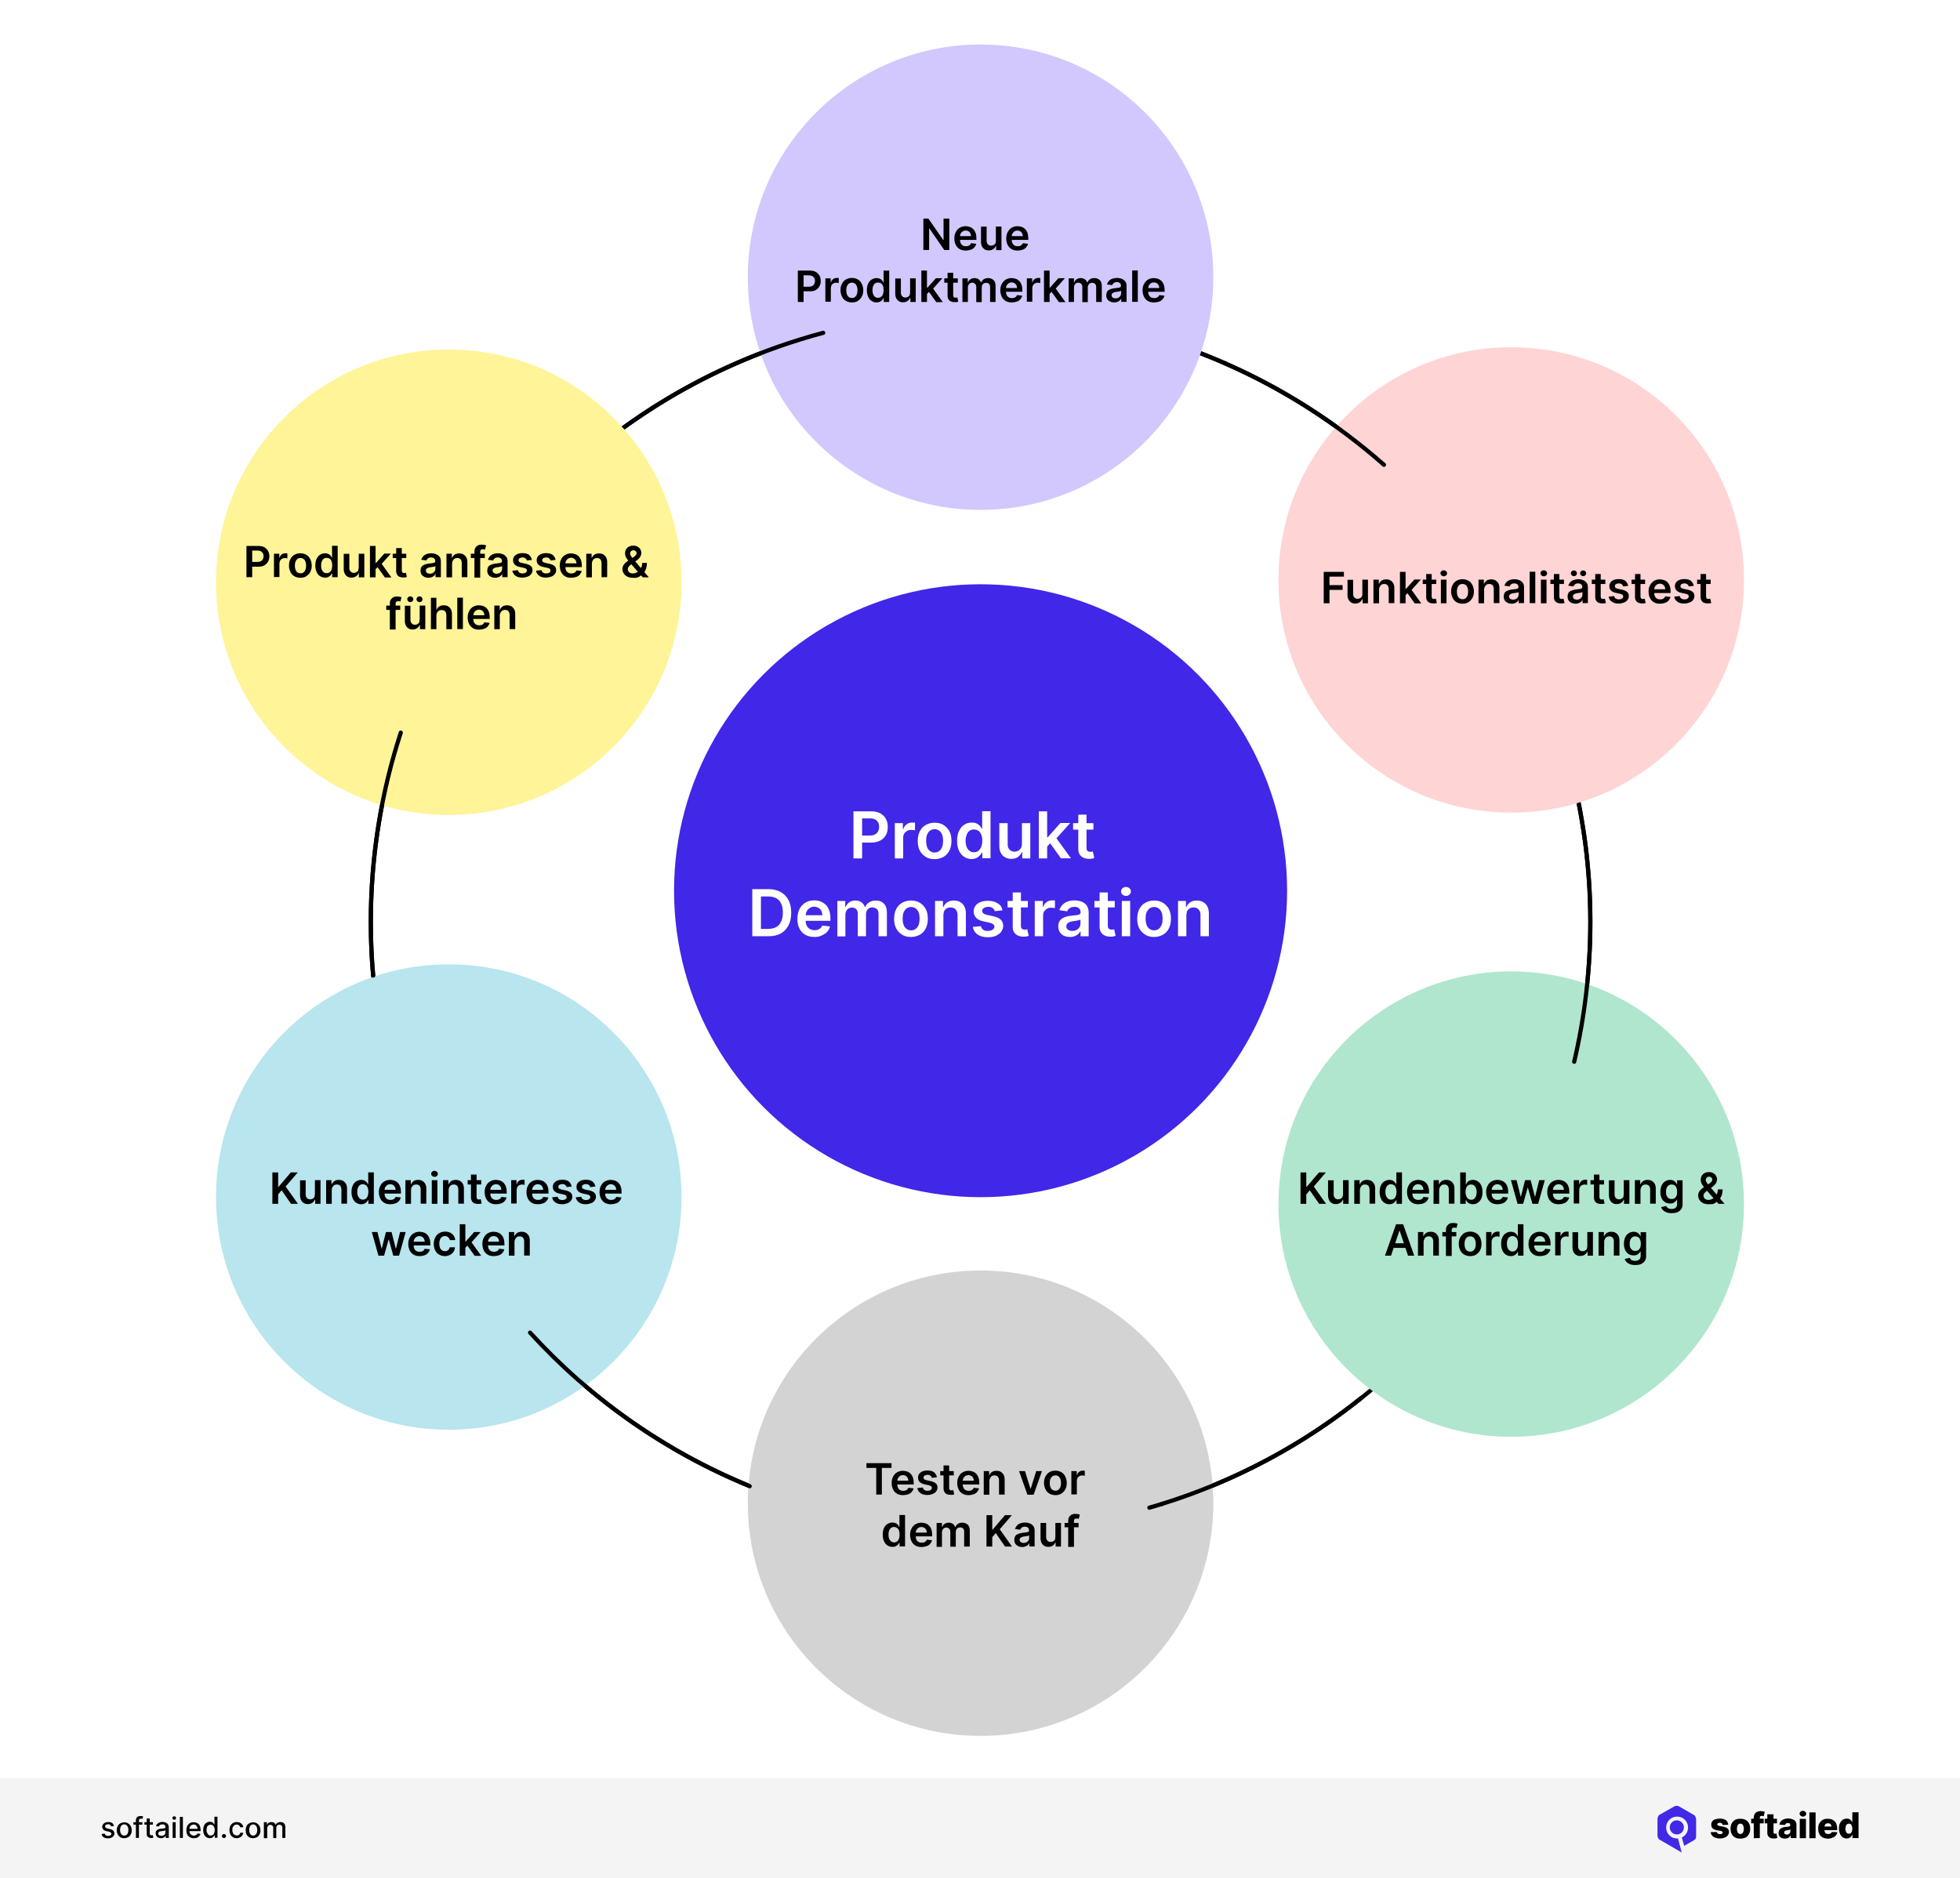 <?xml version="1.0" encoding="utf-8"?>
<!-- Generator: Adobe Illustrator 28.1.0, SVG Export Plug-In . SVG Version: 6.00 Build 0)  -->
<svg version="1.1" id="Layer_1" xmlns="http://www.w3.org/2000/svg" xmlns:xlink="http://www.w3.org/1999/xlink" x="0px" y="0px"
	 viewBox="0 0 1360 1303.6" style="enable-background:new 0 0 1360 1303.6;" xml:space="preserve">
<style type="text/css">
	.st0{fill:#FFFFFF;}
	.st1{fill:#F4F4F4;}
	.st2{fill-rule:evenodd;clip-rule:evenodd;fill:#4228E7;}
	.st3{fill:none;stroke:#000000;stroke-width:2.895;stroke-linecap:round;stroke-miterlimit:10;}
	.st4{fill:#FFD4D4;}
	.st5{fill:#B0E6CE;}
	.st6{fill:#D3D3D3;}
	.st7{fill:#B8E5EE;}
	.st8{fill:#FFF497;}
	.st9{fill:#4127E7;}
	.st10{fill:#D2C8FE;}
</style>
<rect y="-7.7" class="st0" width="1360" height="1311.3"/>
<g>
	<rect y="1234.2" class="st1" width="1360" height="69.4"/>
	<g>
		<g>
			<path d="M79.1,1267.3l-1.9,0.3c-0.1-0.2-0.2-0.5-0.4-0.7s-0.4-0.4-0.7-0.6c-0.3-0.2-0.7-0.2-1.1-0.2c-0.6,0-1.1,0.2-1.5,0.4
				s-0.6,0.6-0.6,1.1c0,0.3,0.2,0.7,0.4,0.9c0.2,0.2,0.7,0.4,1.3,0.6l1.8,0.4c1,0.2,1.8,0.6,2.2,1.1c0.5,0.5,0.8,1.1,0.8,1.9
				c0,0.7-0.2,1.2-0.6,1.8c-0.4,0.5-0.9,0.9-1.6,1.2s-1.4,0.4-2.3,0.4c-1.2,0-2.2-0.2-3-0.8c-0.8-0.5-1.2-1.2-1.4-2.2l2.1-0.3
				c0.2,0.6,0.4,0.9,0.8,1.2s0.9,0.4,1.6,0.4c0.7,0,1.2-0.2,1.7-0.4c0.4-0.3,0.6-0.7,0.6-1.1c0-0.3-0.2-0.7-0.4-0.8
				c-0.2-0.2-0.7-0.4-1.2-0.6l-1.8-0.4c-1-0.2-1.8-0.6-2.2-1.1s-0.8-1.2-0.8-1.9c0-0.7,0.2-1.2,0.6-1.7c0.3-0.5,0.8-0.8,1.5-1.2
				s1.3-0.4,2.2-0.4c1.2,0,2.1,0.2,2.8,0.8C78.4,1265.8,78.8,1266.5,79.1,1267.3z"/>
			<path d="M86.2,1275.8c-1,0-1.9-0.2-2.7-0.7s-1.3-1.1-1.8-1.9c-0.4-0.8-0.7-1.8-0.7-2.9c0-1.2,0.2-2.1,0.7-2.9
				c0.4-0.8,1-1.5,1.8-1.9s1.7-0.7,2.7-0.7c1,0,1.9,0.2,2.7,0.7s1.3,1.2,1.8,1.9c0.4,0.8,0.7,1.8,0.7,2.9c0,1.2-0.2,2.1-0.7,2.9
				c-0.4,0.8-1,1.5-1.8,1.9S87.2,1275.8,86.2,1275.8z M86.2,1274c0.7,0,1.2-0.2,1.7-0.6c0.4-0.3,0.8-0.8,0.9-1.4s0.3-1.2,0.3-1.9
				c0-0.7-0.1-1.3-0.3-1.9s-0.6-1.1-0.9-1.4c-0.4-0.3-1-0.6-1.7-0.6s-1.2,0.2-1.7,0.6c-0.4,0.3-0.8,0.8-0.9,1.4s-0.3,1.2-0.3,1.9
				c0,0.7,0.1,1.3,0.3,1.9c0.2,0.6,0.6,1.1,0.9,1.4S85.6,1274,86.2,1274z"/>
			<path d="M98.8,1264.7v1.7h-6.2v-1.7H98.8z M94.3,1275.6v-12.2c0-0.7,0.2-1.2,0.4-1.7s0.7-0.8,1.2-1s1.1-0.3,1.6-0.3
				c0.4,0,0.8,0.1,1.1,0.1c0.3,0.1,0.6,0.2,0.7,0.2l-0.5,1.7c-0.1-0.1-0.2-0.1-0.4-0.1s-0.3-0.1-0.6-0.1c-0.5,0-0.9,0.2-1.1,0.4
				s-0.3,0.6-0.3,1.1v11.9L94.3,1275.6L94.3,1275.6z"/>
			<path d="M106.1,1264.7v1.7h-5.9v-1.7H106.1z M101.8,1262.1h2.1v10.3c0,0.4,0.1,0.7,0.2,0.9s0.3,0.3,0.5,0.4s0.4,0.1,0.7,0.1
				c0.2,0,0.3,0,0.4-0.1c0.2,0,0.2-0.1,0.3-0.1l0.4,1.8c-0.1,0.1-0.3,0.1-0.6,0.2s-0.5,0.1-0.8,0.1c-0.6,0-1.1-0.1-1.6-0.3
				c-0.5-0.2-0.8-0.6-1.2-0.9c-0.3-0.4-0.4-1-0.4-1.7L101.8,1262.1L101.8,1262.1z"/>
			<path d="M111.7,1275.8c-0.7,0-1.3-0.2-1.9-0.4s-1-0.7-1.3-1.2c-0.3-0.5-0.5-1.1-0.5-1.8c0-0.6,0.1-1.1,0.3-1.5s0.6-0.7,0.9-0.9
				c0.4-0.2,0.8-0.4,1.3-0.6c0.5-0.1,1-0.2,1.5-0.2c0.7-0.1,1.2-0.2,1.6-0.2s0.7-0.2,0.9-0.2s0.3-0.3,0.3-0.6v-0.1
				c0-0.6-0.2-1.1-0.5-1.4s-0.8-0.5-1.6-0.5c-0.7,0-1.3,0.2-1.7,0.4c-0.4,0.3-0.7,0.7-0.8,1.1l-2-0.4c0.2-0.7,0.6-1.2,1.1-1.6
				c0.4-0.4,1-0.7,1.6-0.9c0.6-0.2,1.2-0.3,1.9-0.3c0.4,0,0.9,0.1,1.4,0.2s0.9,0.3,1.4,0.6c0.4,0.2,0.8,0.7,1.1,1.2s0.4,1.2,0.4,1.9
				v7.2H115v-1.5h-0.1c-0.2,0.2-0.3,0.6-0.6,0.8s-0.7,0.5-1.1,0.7C112.8,1275.7,112.2,1275.8,111.7,1275.8z M112.1,1274.1
				c0.6,0,1.1-0.1,1.5-0.3s0.8-0.6,0.9-0.9c0.2-0.4,0.3-0.8,0.3-1.2v-1.4c-0.1,0.1-0.2,0.2-0.4,0.2c-0.2,0.1-0.4,0.1-0.8,0.2
				s-0.6,0.1-0.8,0.1c-0.2,0.1-0.5,0.1-0.7,0.1c-0.4,0.1-0.8,0.2-1.2,0.2s-0.6,0.3-0.8,0.6c-0.2,0.2-0.3,0.6-0.3,0.9
				c0,0.6,0.2,0.9,0.6,1.2C111,1274,111.5,1274.1,112.1,1274.1z"/>
			<path d="M120.9,1263c-0.3,0-0.7-0.1-0.9-0.3s-0.4-0.6-0.4-0.9s0.2-0.7,0.4-0.9s0.6-0.3,0.9-0.3s0.7,0.1,0.9,0.3s0.4,0.6,0.4,0.9
				s-0.2,0.7-0.4,0.9S121.3,1263,120.9,1263z M119.8,1275.6v-10.9h2.1v10.9H119.8z"/>
			<path d="M126.9,1261v14.6h-2.1V1261H126.9z"/>
			<path d="M134.5,1275.8c-1.1,0-2-0.2-2.8-0.7s-1.4-1.1-1.8-1.9c-0.4-0.8-0.6-1.8-0.6-2.9s0.2-2.1,0.6-2.9s1-1.5,1.8-2
				s1.6-0.7,2.6-0.7c0.6,0,1.2,0.1,1.8,0.3c0.6,0.2,1.1,0.5,1.6,0.9s0.8,1,1.1,1.7c0.2,0.7,0.4,1.6,0.4,2.5v0.8h-8.7v-1.6h6.6
				c0-0.6-0.1-1.1-0.4-1.5s-0.6-0.8-0.9-1.1s-0.9-0.4-1.4-0.4c-0.6,0-1.1,0.2-1.6,0.4c-0.4,0.3-0.8,0.7-1,1.2
				c-0.2,0.4-0.4,0.9-0.4,1.5v1.2c0,0.8,0.1,1.3,0.4,1.8s0.6,0.9,1.1,1.2c0.4,0.2,1,0.4,1.6,0.4c0.4,0,0.8-0.1,1.1-0.2
				s0.6-0.3,0.9-0.5c0.2-0.2,0.4-0.5,0.6-0.8l2,0.3c-0.1,0.6-0.4,1.1-0.9,1.6c-0.4,0.4-0.9,0.8-1.6,1.1
				C136,1275.7,135.3,1275.8,134.5,1275.8z"/>
			<path d="M145.6,1275.8c-0.9,0-1.6-0.2-2.4-0.7c-0.7-0.4-1.2-1.1-1.6-1.9c-0.4-0.8-0.6-1.8-0.6-3.1c0-1.2,0.2-2.2,0.6-3.1
				c0.4-0.8,0.9-1.5,1.6-1.9c0.7-0.4,1.4-0.7,2.4-0.7c0.7,0,1.2,0.1,1.6,0.3c0.4,0.2,0.8,0.5,0.9,0.8c0.2,0.3,0.4,0.6,0.6,0.8h0.1
				v-5.4h2.1v14.6H149v-1.7h-0.2c-0.1,0.2-0.3,0.5-0.6,0.8s-0.6,0.6-1,0.8C146.9,1275.7,146.3,1275.8,145.6,1275.8z M146.1,1274
				c0.6,0,1.1-0.2,1.6-0.5s0.8-0.8,0.9-1.3c0.2-0.6,0.4-1.2,0.4-2s-0.1-1.4-0.4-2c-0.2-0.6-0.6-1-0.9-1.3c-0.4-0.3-0.9-0.5-1.6-0.5
				c-0.6,0-1.1,0.2-1.6,0.5c-0.4,0.3-0.8,0.8-0.9,1.3c-0.2,0.6-0.3,1.2-0.3,1.9s0.1,1.4,0.4,1.9c0.2,0.6,0.6,1.1,0.9,1.4
				S145.4,1274,146.1,1274z"/>
			<path d="M155.4,1275.7c-0.4,0-0.7-0.2-1-0.4s-0.4-0.6-0.4-1s0.1-0.7,0.4-1s0.6-0.4,1-0.4s0.7,0.2,1,0.4s0.4,0.6,0.4,1
				c0,0.2-0.1,0.5-0.2,0.7s-0.3,0.4-0.5,0.5S155.7,1275.7,155.4,1275.7z"/>
			<path d="M164.3,1275.8c-1.1,0-1.9-0.2-2.7-0.7c-0.8-0.5-1.4-1.2-1.8-2s-0.6-1.8-0.6-2.9s0.2-2.1,0.6-2.9c0.4-0.8,1-1.5,1.8-2
				s1.6-0.7,2.7-0.7c0.9,0,1.6,0.2,2.2,0.4c0.6,0.3,1.1,0.8,1.6,1.3c0.4,0.6,0.6,1.2,0.7,1.9h-2.1c-0.1-0.5-0.4-0.9-0.8-1.3
				c-0.4-0.3-0.9-0.6-1.6-0.6c-0.6,0-1.1,0.2-1.6,0.4c-0.4,0.3-0.8,0.8-1.1,1.3s-0.4,1.2-0.4,2c0,0.8,0.1,1.5,0.4,2.1
				c0.2,0.6,0.6,1.1,1.1,1.3c0.4,0.3,0.9,0.5,1.6,0.5c0.4,0,0.8-0.1,1.1-0.2c0.4-0.2,0.6-0.3,0.9-0.7s0.4-0.6,0.4-1h2.1
				c-0.1,0.7-0.3,1.3-0.7,1.9s-0.9,1-1.6,1.3C165.9,1275.6,165.1,1275.8,164.3,1275.8z"/>
			<path d="M175.6,1275.8c-1,0-1.9-0.2-2.7-0.7c-0.8-0.4-1.4-1.1-1.8-1.9c-0.4-0.8-0.6-1.8-0.6-2.9c0-1.2,0.2-2.1,0.6-2.9
				c0.4-0.8,1-1.5,1.8-1.9c0.8-0.4,1.6-0.7,2.7-0.7c1,0,1.9,0.2,2.7,0.7s1.4,1.2,1.8,1.9c0.4,0.8,0.6,1.8,0.6,2.9
				c0,1.2-0.2,2.1-0.6,2.9c-0.4,0.8-1,1.5-1.8,1.9S176.7,1275.8,175.6,1275.8z M175.7,1274c0.6,0,1.2-0.2,1.6-0.6s0.8-0.8,0.9-1.4
				s0.3-1.2,0.3-1.9c0-0.7-0.1-1.3-0.3-1.9c-0.2-0.6-0.6-1.1-0.9-1.4c-0.4-0.3-1-0.6-1.6-0.6s-1.2,0.2-1.6,0.6
				c-0.4,0.3-0.8,0.8-0.9,1.4s-0.3,1.2-0.3,1.9c0,0.7,0.1,1.3,0.3,1.9c0.2,0.6,0.6,1.1,0.9,1.4C174.4,1273.8,175,1274,175.7,1274z"
				/>
			<path d="M183.1,1275.6v-10.9h2.1v1.8h0.1c0.2-0.6,0.6-1.1,1.1-1.4s1.1-0.5,1.9-0.5c0.8,0,1.4,0.2,1.9,0.5s0.9,0.8,1.1,1.4h0.1
				c0.2-0.6,0.6-1.1,1.2-1.4c0.6-0.3,1.2-0.5,2.1-0.5c1,0,1.8,0.3,2.4,0.9c0.6,0.6,0.9,1.6,0.9,2.8v7.3h-2.1v-7.1
				c0-0.8-0.2-1.2-0.6-1.6c-0.4-0.3-0.9-0.5-1.4-0.5c-0.7,0-1.2,0.2-1.6,0.7c-0.4,0.4-0.6,0.9-0.6,1.7v6.9h-2.1v-7.2
				c0-0.6-0.2-1.1-0.6-1.4c-0.4-0.3-0.9-0.6-1.4-0.6c-0.4,0-0.8,0.1-1.1,0.3s-0.6,0.5-0.8,0.9s-0.3,0.8-0.3,1.3v6.8h-2.2V1275.6z"/>
		</g>
		<g>
			<g>
				<path d="M1199.2,1266.5l-3.9,0.1c-0.1-0.3-0.2-0.6-0.3-0.8s-0.4-0.4-0.7-0.5c-0.3-0.2-0.6-0.2-1-0.2c-0.5,0-0.9,0.1-1.2,0.3
					c-0.3,0.2-0.5,0.4-0.5,0.8c0,0.2,0.1,0.5,0.3,0.7c0.2,0.2,0.6,0.3,1.2,0.4l2.6,0.5c1.3,0.2,2.3,0.7,3,1.3c0.7,0.6,1,1.4,1,2.3
					c0,0.9-0.3,1.7-0.8,2.4c-0.6,0.7-1.2,1.2-2.2,1.6c-0.9,0.3-2,0.6-3.2,0.6c-1.9,0-3.4-0.4-4.6-1.2c-1.1-0.8-1.8-1.8-1.9-3.2
					l4.2-0.1c0.1,0.5,0.3,0.8,0.8,1.1s0.9,0.4,1.5,0.4c0.6,0,1-0.1,1.3-0.3c0.3-0.2,0.5-0.5,0.5-0.8s-0.2-0.6-0.4-0.8
					s-0.7-0.3-1.2-0.4l-2.3-0.4c-1.3-0.2-2.3-0.7-3-1.3s-1-1.5-1-2.6c0-0.9,0.2-1.7,0.7-2.3c0.5-0.7,1.2-1.2,2.1-1.4
					c0.9-0.3,1.9-0.5,3.2-0.5c1.8,0,3.2,0.4,4.3,1.2C1198.5,1264.1,1199.1,1265.2,1199.2,1266.5"/>
				<path d="M1207.6,1276.1c-1.4,0-2.6-0.3-3.7-0.8c-1-0.6-1.8-1.4-2.3-2.4c-0.6-1.1-0.8-2.2-0.8-3.7s0.2-2.6,0.8-3.7
					s1.3-1.8,2.3-2.4s2.2-0.8,3.7-0.8s2.6,0.3,3.7,0.8c1,0.6,1.8,1.4,2.3,2.4c0.6,1.1,0.8,2.2,0.8,3.7s-0.2,2.6-0.8,3.7
					s-1.3,1.8-2.3,2.4C1210.2,1275.8,1208.9,1276.1,1207.6,1276.1 M1207.6,1272.9c0.5,0,0.9-0.2,1.3-0.4c0.3-0.3,0.7-0.8,0.8-1.3
					c0.2-0.6,0.3-1.2,0.3-1.9s-0.1-1.4-0.3-1.9c-0.2-0.6-0.4-1-0.8-1.3c-0.3-0.3-0.8-0.4-1.3-0.4c-0.6,0-1,0.2-1.3,0.4
					c-0.3,0.3-0.7,0.8-0.8,1.3s-0.3,1.2-0.3,1.9s0.1,1.4,0.3,1.9c0.2,0.6,0.4,1,0.8,1.3C1206.6,1272.7,1207.1,1272.9,1207.6,1272.9"
					/>
				<path d="M1223.8,1265.5h-8.7v-3.2h8.7V1265.5z M1216.9,1275.8v-14.1c0-1.1,0.2-1.9,0.6-2.6s0.9-1.2,1.7-1.6
					c0.7-0.3,1.5-0.5,2.4-0.5c0.6,0,1.2,0.1,1.7,0.2c0.6,0.1,0.9,0.2,1.2,0.2l-0.7,3.2c-0.2-0.1-0.3-0.1-0.6-0.2
					c-0.2-0.1-0.4-0.1-0.7-0.1c-0.5,0-0.8,0.1-1.1,0.3c-0.2,0.2-0.3,0.5-0.3,0.9v14.2L1216.9,1275.8L1216.9,1275.8z"/>
				<path d="M1233,1265.5h-8.5v-3.2h8.5V1265.5z M1226.3,1259.2h4.3v12.4c0,0.2,0.1,0.5,0.1,0.7c0.1,0.2,0.2,0.2,0.4,0.3
					c0.2,0.1,0.3,0.1,0.6,0.1c0.2,0,0.3,0,0.5-0.1c0.2-0.1,0.3-0.1,0.4-0.1l0.7,3.1c-0.2,0.1-0.5,0.2-0.8,0.2
					c-0.3,0.1-0.8,0.2-1.3,0.2c-1,0.1-1.8-0.1-2.6-0.3c-0.7-0.3-1.2-0.8-1.7-1.3c-0.3-0.6-0.6-1.3-0.6-2.2V1259.2z"/>
				<path d="M1238.6,1276.1c-0.8,0-1.6-0.2-2.3-0.4c-0.7-0.3-1.2-0.8-1.6-1.3c-0.4-0.6-0.6-1.3-0.6-2.2c0-0.8,0.2-1.4,0.4-1.9
					s0.6-0.9,1.1-1.2c0.4-0.3,1-0.6,1.6-0.8c0.6-0.2,1.2-0.3,1.9-0.3c0.8-0.1,1.4-0.2,1.8-0.2c0.4-0.1,0.8-0.2,1-0.3
					s0.3-0.3,0.3-0.7v-0.1c0-0.4-0.2-0.8-0.4-1.1s-0.8-0.3-1.2-0.3c-0.6,0-1,0.1-1.3,0.3s-0.6,0.6-0.7,1l-3.9-0.2
					c0.1-0.8,0.4-1.6,0.9-2.2c0.5-0.7,1.2-1.2,2-1.5s1.9-0.6,3.1-0.6c0.8,0,1.7,0.1,2.3,0.3c0.7,0.2,1.3,0.5,1.9,0.8
					c0.6,0.4,0.9,0.8,1.2,1.4s0.4,1.2,0.4,1.9v9.2h-4v-1.8h-0.1c-0.2,0.4-0.6,0.8-0.9,1.2s-0.8,0.6-1.3,0.7
					C1239.8,1276,1239.2,1276.1,1238.6,1276.1 M1239.9,1273.3c0.4,0,0.8-0.1,1.2-0.3c0.3-0.2,0.7-0.4,0.9-0.8
					c0.2-0.3,0.3-0.7,0.3-1.2v-1.3c-0.1,0.1-0.2,0.1-0.4,0.2c-0.2,0.1-0.3,0.1-0.6,0.2s-0.4,0.1-0.7,0.1c-0.2,0.1-0.4,0.1-0.6,0.1
					c-0.4,0.1-0.8,0.2-1.1,0.3s-0.5,0.3-0.7,0.5s-0.2,0.4-0.2,0.8c0,0.4,0.2,0.8,0.4,1C1239.1,1273.1,1239.4,1273.3,1239.9,1273.3"
					/>
				<path d="M1248.8,1262.4h4.3v13.4h-4.3V1262.4z M1251,1260.8c-0.6,0-1.1-0.2-1.6-0.6c-0.4-0.4-0.7-0.9-0.7-1.4
					c0-0.6,0.2-1.1,0.7-1.4c0.4-0.4,0.9-0.6,1.6-0.6c0.6,0,1.1,0.2,1.6,0.6c0.4,0.4,0.7,0.8,0.7,1.4c0,0.6-0.2,1.1-0.7,1.4
					C1252.2,1260.6,1251.6,1260.8,1251,1260.8"/>
				<rect x="1255.5" y="1257.9" width="4.3" height="17.9"/>
				<path d="M1268.4,1276.1c-1.4,0-2.6-0.3-3.7-0.8c-1-0.6-1.8-1.3-2.3-2.4c-0.6-1.1-0.8-2.2-0.8-3.7c0-1.4,0.2-2.6,0.8-3.7
					s1.3-1.8,2.3-2.4s2.2-0.8,3.6-0.8c0.9,0,1.8,0.2,2.6,0.4c0.8,0.3,1.5,0.8,2.1,1.3c0.6,0.6,1.1,1.3,1.3,2.2
					c0.3,0.8,0.5,1.8,0.5,2.9v1.1h-11.7v-2.5h7.7c0-0.4-0.1-0.8-0.3-1.2c-0.2-0.3-0.5-0.7-0.8-0.8s-0.8-0.3-1.2-0.3
					c-0.5,0-0.9,0.1-1.3,0.3c-0.4,0.2-0.7,0.5-0.9,0.8c-0.2,0.3-0.3,0.8-0.3,1.2v2.6c0,0.6,0.1,1.1,0.3,1.4c0.2,0.4,0.5,0.8,0.9,0.9
					c0.4,0.2,0.8,0.3,1.4,0.3c0.4,0,0.7-0.1,1.1-0.2c0.3-0.1,0.6-0.2,0.8-0.4c0.2-0.2,0.4-0.4,0.5-0.8l3.9,0.1
					c-0.2,0.9-0.5,1.7-1.1,2.3c-0.6,0.7-1.2,1.2-2.2,1.5C1270.6,1275.9,1269.6,1276.1,1268.4,1276.1"/>
				<path d="M1281.4,1276c-1,0-1.9-0.2-2.7-0.8c-0.8-0.5-1.4-1.3-1.9-2.3c-0.5-1.1-0.8-2.3-0.8-3.8c0-1.6,0.2-2.9,0.8-3.9
					s1.2-1.8,1.9-2.2c0.8-0.5,1.7-0.8,2.7-0.8c0.7,0,1.3,0.1,1.8,0.3s0.9,0.6,1.2,0.9c0.3,0.4,0.6,0.8,0.8,1.2h0.1v-6.8h4.3v17.9
					h-4.2v-2.2h-0.2c-0.2,0.4-0.4,0.8-0.8,1.2c-0.3,0.3-0.8,0.7-1.2,0.8C1282.8,1275.9,1282.2,1276,1281.4,1276 M1282.9,1272.7
					c0.5,0,0.9-0.2,1.3-0.4c0.3-0.3,0.7-0.7,0.8-1.2s0.3-1.2,0.3-1.9s-0.1-1.3-0.3-1.9c-0.2-0.6-0.5-0.9-0.8-1.2
					c-0.3-0.3-0.8-0.4-1.3-0.4c-0.6,0-1,0.2-1.3,0.4c-0.3,0.3-0.7,0.7-0.8,1.2s-0.3,1.2-0.3,1.9s0.1,1.3,0.3,1.9
					c0.2,0.6,0.4,0.9,0.8,1.2C1281.9,1272.6,1282.4,1272.7,1282.9,1272.7"/>
			</g>
		</g>
		<g>
			<path class="st2" d="M1176.9,1274.1v-5.7l0,0v-5.7l0,0c0-0.7-0.2-1.2-0.5-1.8v-0.1c-0.3-0.6-0.8-1-1.3-1.3h-0.1l-9.8-5.7l0,0
				c-0.6-0.3-1.2-0.5-1.8-0.5c-0.7,0-1.2,0.2-1.8,0.5l0,0l-4.9,2.8l0,0l-4.9,2.8h-0.1c-0.6,0.3-1,0.8-1.2,1.3v0.1
				c-0.3,0.6-0.4,1.2-0.4,1.8v5.7l0,0v5.7l0,0c0,0.7,0.2,1.2,0.5,1.8s0.8,1,1.3,1.3h0.1l4.9,2.8l0,0l9.6,5.6c0,0,0,0,0.1,0
				c0.2,0.1,0.2,0.1,0.3,0.2l-2.6-9.8c-0.2,0-0.4,0.1-0.6,0.1c-2.1,0-4-0.8-5.4-2.2s-2.2-3.3-2.2-5.4s0.8-4,2.2-5.4s3.3-2.2,5.4-2.2
				s4,0.8,5.4,2.2s2.2,3.3,2.2,5.4s-0.8,4-2.2,5.4c-0.6,0.6-1.3,1.1-2.1,1.5l1.6,5.8l6.8-3.9c0.6-0.3,1-0.8,1.3-1.3
				C1176.8,1275.3,1176.9,1274.7,1176.9,1274.1"/>
			<circle class="st2" cx="1163.5" cy="1268.3" r="4.9"/>
		</g>
	</g>
</g>
<g>
	<path class="st3" d="M423.9,303.3c9.4-7.2,19.1-13.9,29-20.3"/>
	<path class="st3" d="M1093.4,547.9c2.3,10.2,4.1,20.5,5.7,31"/>
	<path class="st3" d="M826,242.5c8.2,3,16.4,6.3,24.4,9.8"/>
	<circle class="st3" cx="680.4" cy="639.8" r="423.1"/>
	<circle class="st4" cx="1048.6" cy="402.5" r="161.5"/>
	<circle class="st5" cx="1048.6" cy="835.7" r="161.5"/>
	<circle class="st6" cx="680.4" cy="1043.3" r="161.5"/>
	<circle class="st7" cx="311.4" cy="830.8" r="161.5"/>
	<circle class="st8" cx="311.4" cy="404.1" r="161.5"/>
	<circle class="st9" cx="680.4" cy="618.2" r="212.7"/>
	<g>
		<g>
			<path class="st0" d="M592.2,595.8v-32.7h12.3c2.5,0,4.6,0.5,6.3,1.4s3,2.2,3.9,3.9c0.9,1.6,1.3,3.5,1.3,5.6c0,2.1-0.4,4-1.3,5.6
				s-2.2,2.9-3.9,3.8c-1.7,0.9-3.9,1.4-6.4,1.4h-8.1v-4.9h7.3c1.5,0,2.7-0.3,3.6-0.8c0.9-0.5,1.6-1.2,2.1-2.1
				c0.5-0.9,0.7-1.9,0.7-3.1s-0.2-2.2-0.7-3.1c-0.5-0.9-1.2-1.6-2.1-2.1c-0.9-0.5-2.2-0.7-3.6-0.7h-5.4v27.8H592.2z"/>
			<path class="st0" d="M620.9,595.8v-24.5h5.6v4.1h0.3c0.4-1.4,1.2-2.5,2.3-3.3s2.3-1.2,3.7-1.2c0.3,0,0.7,0,1.1,0
				c0.4,0,0.7,0.1,1,0.1v5.3c-0.2-0.1-0.6-0.2-1.2-0.2s-1-0.1-1.5-0.1c-1.1,0-2,0.2-2.8,0.7s-1.5,1.1-2,1.9s-0.7,1.7-0.7,2.8v14.4
				H620.9z"/>
			<path class="st0" d="M648.5,596.3c-2.4,0-4.5-0.5-6.2-1.6s-3.1-2.5-4.1-4.4c-1-1.9-1.4-4.1-1.4-6.6s0.5-4.8,1.4-6.7
				c1-1.9,2.3-3.4,4.1-4.4s3.8-1.6,6.2-1.6c2.4,0,4.5,0.5,6.2,1.6s3.1,2.5,4.1,4.4c1,1.9,1.4,4.1,1.4,6.7s-0.5,4.8-1.4,6.6
				c-1,1.9-2.3,3.4-4.1,4.4S650.8,596.3,648.5,596.3z M648.5,591.7c1.3,0,2.4-0.4,3.3-1.1s1.5-1.7,2-2.9c0.4-1.2,0.6-2.6,0.6-4.1
				c0-1.5-0.2-2.9-0.6-4.1c-0.4-1.2-1.1-2.2-2-2.9c-0.9-0.7-2-1.1-3.3-1.1c-1.3,0-2.4,0.4-3.3,1.1c-0.9,0.7-1.5,1.7-2,2.9
				c-0.4,1.2-0.6,2.6-0.6,4.1c0,1.5,0.2,2.8,0.6,4.1c0.4,1.2,1.1,2.2,2,2.9S647.2,591.7,648.5,591.7z"/>
			<path class="st0" d="M674.2,596.2c-1.9,0-3.7-0.5-5.2-1.5s-2.7-2.4-3.6-4.3s-1.3-4.2-1.3-6.9c0-2.7,0.5-5,1.4-6.9
				c0.9-1.9,2.1-3.3,3.7-4.3c1.5-1,3.2-1.4,5.1-1.4c1.4,0,2.6,0.2,3.5,0.7c0.9,0.5,1.7,1.1,2.2,1.7c0.5,0.7,1,1.3,1.3,1.9h0.2v-12.2
				h5.8v32.7h-5.7v-3.9h-0.4c-0.3,0.6-0.7,1.2-1.3,1.9c-0.6,0.7-1.3,1.2-2.2,1.7S675.6,596.2,674.2,596.2z M675.8,591.5
				c1.2,0,2.3-0.3,3.1-1s1.5-1.6,2-2.8c0.4-1.2,0.7-2.6,0.7-4.2c0-1.6-0.2-3-0.7-4.1c-0.4-1.2-1.1-2.1-1.9-2.7c-0.9-0.6-1.9-1-3.2-1
				c-1.3,0-2.4,0.3-3.2,1c-0.9,0.7-1.5,1.6-1.9,2.8c-0.4,1.2-0.7,2.5-0.7,4.1c0,1.5,0.2,2.9,0.7,4.1c0.4,1.2,1.1,2.1,2,2.8
				C673.5,591.2,674.6,591.5,675.8,591.5z"/>
			<path class="st0" d="M709.1,585.5v-14.2h5.8v24.5h-5.6v-4.4H709c-0.6,1.4-1.5,2.5-2.7,3.4c-1.3,0.9-2.8,1.3-4.7,1.3
				c-1.6,0-3-0.4-4.3-1.1c-1.2-0.7-2.2-1.8-2.9-3.1s-1-3-1-5v-15.6h5.8V586c0,1.6,0.4,2.8,1.3,3.7s2,1.4,3.4,1.4
				c0.9,0,1.7-0.2,2.5-0.6c0.8-0.4,1.5-1,2-1.9S709.1,586.7,709.1,585.5z"/>
			<path class="st0" d="M720.8,595.8v-32.7h5.8v32.7H720.8z M726.1,588.1l0-7h0.9l8.8-9.9h6.8l-10.9,12.1h-1.2L726.1,588.1z
				 M736.2,595.8l-8-11.2l3.9-4.1l11,15.2H736.2z"/>
			<path class="st0" d="M758.7,571.3v4.5h-14.1v-4.5H758.7z M748.1,565.4h5.8v23c0,0.8,0.1,1.4,0.4,1.8c0.2,0.4,0.6,0.7,1,0.8
				s0.8,0.2,1.3,0.2c0.4,0,0.7,0,1-0.1s0.5-0.1,0.7-0.1l1,4.5c-0.3,0.1-0.7,0.2-1.3,0.4c-0.6,0.1-1.3,0.2-2.1,0.2
				c-1.4,0-2.8-0.2-3.9-0.7c-1.2-0.5-2.1-1.2-2.8-2.3c-0.7-1-1-2.3-1-3.8V565.4z"/>
			<path class="st0" d="M533.1,649.8H522v-32.7h11.3c3.2,0,6,0.7,8.4,2s4.1,3.2,5.4,5.6c1.3,2.4,1.9,5.4,1.9,8.8
				c0,3.4-0.6,6.3-1.9,8.8c-1.3,2.5-3.1,4.3-5.4,5.6S536.4,649.8,533.1,649.8z M528,644.7h4.9c2.3,0,4.2-0.4,5.7-1.3
				c1.5-0.8,2.7-2.1,3.4-3.8c0.8-1.7,1.2-3.8,1.2-6.3s-0.4-4.6-1.2-6.2c-0.8-1.7-1.9-2.9-3.4-3.7c-1.5-0.8-3.4-1.2-5.6-1.2h-5V644.7
				z"/>
			<path class="st0" d="M565.2,650.3c-2.5,0-4.6-0.5-6.4-1.5c-1.8-1-3.2-2.5-4.1-4.4c-1-1.9-1.4-4.1-1.4-6.7c0-2.5,0.5-4.7,1.4-6.7
				c1-1.9,2.3-3.4,4.1-4.5c1.7-1.1,3.8-1.6,6.1-1.6c1.5,0,2.9,0.2,4.3,0.7c1.3,0.5,2.5,1.2,3.6,2.2s1.9,2.3,2.5,3.9
				c0.6,1.6,0.9,3.4,0.9,5.6v1.8H556v-3.9h14.6c0-1.1-0.3-2.1-0.7-3s-1.1-1.6-2-2.1s-1.8-0.8-2.9-0.8c-1.2,0-2.2,0.3-3.1,0.9
				c-0.9,0.6-1.6,1.3-2.1,2.2c-0.5,0.9-0.7,1.9-0.8,3v3.4c0,1.4,0.3,2.7,0.8,3.7s1.3,1.8,2.2,2.3c0.9,0.5,2,0.8,3.3,0.8
				c0.8,0,1.6-0.1,2.3-0.4c0.7-0.2,1.3-0.6,1.8-1.1c0.5-0.5,0.9-1,1.1-1.7l5.4,0.6c-0.3,1.4-1,2.7-1.9,3.7c-1,1.1-2.2,1.9-3.7,2.5
				C568.8,650,567.1,650.3,565.2,650.3z"/>
			<path class="st0" d="M581,649.8v-24.5h5.5v4.2h0.3c0.5-1.4,1.4-2.5,2.5-3.3c1.2-0.8,2.6-1.2,4.2-1.2c1.7,0,3.1,0.4,4.2,1.2
				c1.1,0.8,2,1.9,2.4,3.3h0.3c0.5-1.4,1.5-2.5,2.8-3.3s2.8-1.2,4.6-1.2c2.3,0,4.1,0.7,5.5,2.1c1.4,1.4,2.1,3.5,2.1,6.2v16.5h-5.8
				v-15.6c0-1.5-0.4-2.6-1.2-3.3c-0.8-0.7-1.8-1.1-3-1.1c-1.4,0-2.5,0.4-3.3,1.3s-1.2,2-1.2,3.4v15.3h-5.7V634c0-1.3-0.4-2.3-1.1-3
				s-1.8-1.1-3-1.1c-0.8,0-1.6,0.2-2.3,0.6c-0.7,0.4-1.2,1-1.6,1.8s-0.6,1.6-0.6,2.7v14.9H581z"/>
			<path class="st0" d="M632.1,650.3c-2.4,0-4.5-0.5-6.2-1.6s-3.1-2.5-4.1-4.4c-1-1.9-1.4-4.1-1.4-6.6s0.5-4.8,1.4-6.7
				c1-1.9,2.3-3.4,4.1-4.4s3.8-1.6,6.2-1.6c2.4,0,4.5,0.5,6.2,1.6s3.1,2.5,4.1,4.4c1,1.9,1.4,4.1,1.4,6.7s-0.5,4.8-1.4,6.6
				c-1,1.9-2.3,3.4-4.1,4.4S634.5,650.3,632.1,650.3z M632.2,645.7c1.3,0,2.4-0.4,3.3-1.1s1.5-1.7,2-2.9c0.4-1.2,0.6-2.6,0.6-4.1
				c0-1.5-0.2-2.9-0.6-4.1c-0.4-1.2-1.1-2.2-2-2.9c-0.9-0.7-2-1.1-3.3-1.1c-1.3,0-2.4,0.4-3.3,1.1c-0.9,0.7-1.5,1.7-2,2.9
				c-0.4,1.2-0.6,2.6-0.6,4.1c0,1.5,0.2,2.8,0.6,4.1c0.4,1.2,1.1,2.2,2,2.9S630.8,645.7,632.2,645.7z"/>
			<path class="st0" d="M654.6,635.4v14.4h-5.8v-24.5h5.5v4.2h0.3c0.6-1.4,1.5-2.5,2.7-3.3s2.8-1.2,4.6-1.2c1.7,0,3.2,0.4,4.4,1.1
				c1.3,0.7,2.2,1.8,2.9,3.1c0.7,1.4,1,3,1,5v15.6h-5.8v-14.7c0-1.6-0.4-2.9-1.3-3.9c-0.8-0.9-2-1.4-3.5-1.4c-1,0-1.9,0.2-2.7,0.7
				c-0.8,0.4-1.4,1.1-1.8,1.9C654.8,633.2,654.6,634.2,654.6,635.4z"/>
			<path class="st0" d="M695.6,631.8l-5.3,0.6c-0.1-0.5-0.4-1-0.8-1.5c-0.4-0.5-0.9-0.8-1.5-1.1c-0.6-0.3-1.4-0.4-2.3-0.4
				c-1.2,0-2.2,0.3-3,0.8c-0.8,0.5-1.2,1.2-1.2,2c0,0.7,0.3,1.3,0.8,1.7s1.4,0.8,2.7,1.1l4.2,0.9c2.3,0.5,4.1,1.3,5.2,2.4
				c1.1,1.1,1.7,2.5,1.7,4.3c0,1.5-0.5,2.9-1.4,4.1c-0.9,1.2-2.1,2.1-3.7,2.8c-1.6,0.7-3.4,1-5.4,1c-3,0-5.4-0.6-7.3-1.9
				c-1.8-1.3-2.9-3-3.3-5.3l5.6-0.5c0.3,1.1,0.8,1.9,1.6,2.5c0.8,0.6,1.9,0.8,3.2,0.8c1.4,0,2.5-0.3,3.3-0.8
				c0.8-0.6,1.3-1.3,1.3-2.1c0-0.7-0.3-1.3-0.8-1.7s-1.4-0.8-2.5-1.1l-4.2-0.9c-2.4-0.5-4.1-1.3-5.2-2.5c-1.1-1.2-1.7-2.6-1.7-4.4
				c0-1.5,0.4-2.8,1.2-3.9s2-2,3.5-2.6c1.5-0.6,3.2-0.9,5.2-0.9c2.9,0,5.1,0.6,6.8,1.8C694.2,628,695.2,629.7,695.6,631.8z"/>
			<path class="st0" d="M713.2,625.3v4.5h-14.1v-4.5H713.2z M702.6,619.4h5.8v23c0,0.8,0.1,1.4,0.4,1.8c0.2,0.4,0.6,0.7,1,0.8
				s0.8,0.2,1.3,0.2c0.4,0,0.7,0,1-0.1s0.5-0.1,0.7-0.1l1,4.5c-0.3,0.1-0.7,0.2-1.3,0.4c-0.6,0.1-1.3,0.2-2.1,0.2
				c-1.4,0-2.8-0.2-3.9-0.7c-1.2-0.5-2.1-1.2-2.8-2.3c-0.7-1-1-2.3-1-3.8V619.4z"/>
			<path class="st0" d="M718,649.8v-24.5h5.6v4.1h0.3c0.4-1.4,1.2-2.5,2.3-3.3c1.1-0.8,2.3-1.2,3.7-1.2c0.3,0,0.7,0,1.1,0
				c0.4,0,0.7,0.1,1,0.1v5.3c-0.2-0.1-0.6-0.2-1.2-0.2s-1-0.1-1.5-0.1c-1.1,0-2,0.2-2.8,0.7c-0.8,0.5-1.5,1.1-2,1.9
				s-0.7,1.7-0.7,2.8v14.4H718z"/>
			<path class="st0" d="M742.5,650.3c-1.6,0-3-0.3-4.2-0.8s-2.2-1.4-2.9-2.5c-0.7-1.1-1.1-2.5-1.1-4.1c0-1.4,0.3-2.5,0.8-3.4
				s1.2-1.6,2.1-2.2c0.9-0.5,1.9-1,3-1.2c1.1-0.3,2.3-0.5,3.5-0.6c1.4-0.1,2.6-0.3,3.5-0.4c0.9-0.1,1.5-0.3,2-0.6
				c0.4-0.3,0.6-0.7,0.6-1.2v-0.1c0-1.2-0.4-2.1-1.1-2.8c-0.7-0.7-1.7-1-3.1-1c-1.4,0-2.5,0.3-3.4,0.9c-0.8,0.6-1.4,1.3-1.7,2.2
				l-5.4-0.8c0.4-1.5,1.1-2.7,2.1-3.7c1-1,2.2-1.8,3.6-2.3c1.4-0.5,3-0.8,4.7-0.8c1.2,0,2.4,0.1,3.5,0.4c1.2,0.3,2.2,0.7,3.2,1.4
				c1,0.6,1.8,1.5,2.3,2.6c0.6,1.1,0.9,2.4,0.9,4.1v16.4h-5.6v-3.4h-0.2c-0.4,0.7-0.8,1.3-1.5,1.9c-0.6,0.6-1.4,1.1-2.4,1.4
				C744.9,650.1,743.8,650.3,742.5,650.3z M744,646.1c1.2,0,2.2-0.2,3-0.7c0.9-0.5,1.5-1.1,2-1.8c0.5-0.8,0.7-1.6,0.7-2.5v-2.9
				c-0.2,0.1-0.5,0.3-0.9,0.4s-0.9,0.2-1.4,0.3c-0.5,0.1-1.1,0.2-1.6,0.3c-0.5,0.1-1,0.1-1.4,0.2c-0.9,0.1-1.6,0.3-2.3,0.6
				c-0.7,0.3-1.2,0.6-1.6,1.1c-0.4,0.5-0.6,1.1-0.6,1.8c0,1.1,0.4,1.9,1.2,2.4C741.8,645.8,742.8,646.1,744,646.1z"/>
			<path class="st0" d="M773.5,625.3v4.5h-14.1v-4.5H773.5z M762.9,619.4h5.8v23c0,0.8,0.1,1.4,0.4,1.8c0.2,0.4,0.6,0.7,1,0.8
				s0.8,0.2,1.3,0.2c0.4,0,0.7,0,1-0.1s0.5-0.1,0.7-0.1l1,4.5c-0.3,0.1-0.7,0.2-1.3,0.4c-0.6,0.1-1.3,0.2-2.1,0.2
				c-1.4,0-2.8-0.2-3.9-0.7c-1.2-0.5-2.1-1.2-2.8-2.3c-0.7-1-1-2.3-1-3.8V619.4z"/>
			<path class="st0" d="M781.3,621.8c-0.9,0-1.7-0.3-2.4-0.9c-0.7-0.6-1-1.3-1-2.2c0-0.9,0.3-1.6,1-2.2c0.7-0.6,1.4-0.9,2.4-0.9
				c0.9,0,1.7,0.3,2.4,0.9c0.7,0.6,1,1.4,1,2.2c0,0.9-0.3,1.6-1,2.2C783,621.5,782.2,621.8,781.3,621.8z M778.4,649.8v-24.5h5.8
				v24.5H778.4z"/>
			<path class="st0" d="M800.8,650.3c-2.4,0-4.5-0.5-6.2-1.6s-3.1-2.5-4.1-4.4c-1-1.9-1.4-4.1-1.4-6.6s0.5-4.8,1.4-6.7
				c1-1.9,2.3-3.4,4.1-4.4s3.8-1.6,6.2-1.6c2.4,0,4.5,0.5,6.2,1.6s3.1,2.5,4.1,4.4c1,1.9,1.4,4.1,1.4,6.7s-0.5,4.8-1.4,6.6
				c-1,1.9-2.3,3.4-4.1,4.4S803.2,650.3,800.8,650.3z M800.8,645.7c1.3,0,2.4-0.4,3.3-1.1c0.9-0.7,1.5-1.7,2-2.9s0.6-2.6,0.6-4.1
				c0-1.5-0.2-2.9-0.6-4.1s-1.1-2.2-2-2.9c-0.9-0.7-2-1.1-3.3-1.1c-1.3,0-2.4,0.4-3.3,1.1c-0.9,0.7-1.5,1.7-2,2.9s-0.6,2.6-0.6,4.1
				c0,1.5,0.2,2.8,0.6,4.1s1.1,2.2,2,2.9S799.5,645.7,800.8,645.7z"/>
			<path class="st0" d="M823.2,635.4v14.4h-5.8v-24.5h5.5v4.2h0.3c0.6-1.4,1.5-2.5,2.7-3.3c1.2-0.8,2.8-1.2,4.6-1.2
				c1.7,0,3.2,0.4,4.4,1.1c1.3,0.7,2.2,1.8,2.9,3.1c0.7,1.4,1,3,1,5v15.6h-5.8v-14.7c0-1.6-0.4-2.9-1.3-3.9c-0.8-0.9-2-1.4-3.5-1.4
				c-1,0-1.9,0.2-2.7,0.7c-0.8,0.4-1.4,1.1-1.8,1.9C823.5,633.2,823.2,634.2,823.2,635.4z"/>
		</g>
	</g>
	<g>
		<g>
			<path d="M918.5,418.7v-21.8h14v3.3h-10v5.9h9.1v3.3h-9.1v9.3H918.5z"/>
			<path d="M945.3,411.8v-9.5h3.9v16.4h-3.7v-2.9h-0.2c-0.4,0.9-1,1.7-1.8,2.2c-0.8,0.6-1.9,0.9-3.1,0.9c-1.1,0-2-0.2-2.8-0.7
				c-0.8-0.5-1.5-1.2-1.9-2.1c-0.5-0.9-0.7-2-0.7-3.3v-10.4h3.9v9.8c0,1,0.3,1.9,0.9,2.5c0.6,0.6,1.3,0.9,2.2,0.9
				c0.6,0,1.1-0.1,1.7-0.4c0.5-0.3,1-0.7,1.3-1.2S945.3,412.6,945.3,411.8z"/>
			<path d="M956.9,409.1v9.6h-3.9v-16.4h3.7v2.8h0.2c0.4-0.9,1-1.6,1.8-2.2c0.8-0.5,1.9-0.8,3.1-0.8c1.1,0,2.1,0.2,3,0.7
				c0.8,0.5,1.5,1.2,2,2.1c0.5,0.9,0.7,2,0.7,3.3v10.4h-3.9v-9.8c0-1.1-0.3-1.9-0.8-2.6c-0.6-0.6-1.3-0.9-2.3-0.9
				c-0.7,0-1.3,0.1-1.8,0.4c-0.5,0.3-0.9,0.7-1.2,1.3S956.9,408.3,956.9,409.1z"/>
			<path d="M971.4,418.7v-21.8h3.9v21.8H971.4z M974.9,413.5l0-4.7h0.6l5.9-6.6h4.5l-7.2,8.1h-0.8L974.9,413.5z M981.6,418.7
				l-5.3-7.4l2.6-2.7l7.3,10.2H981.6z"/>
			<path d="M996.6,402.3v3h-9.4v-3H996.6z M989.5,398.4h3.9v15.4c0,0.5,0.1,0.9,0.2,1.2c0.2,0.3,0.4,0.5,0.6,0.6
				c0.3,0.1,0.6,0.1,0.9,0.1c0.2,0,0.5,0,0.7-0.1s0.4-0.1,0.5-0.1l0.7,3c-0.2,0.1-0.5,0.1-0.9,0.2c-0.4,0.1-0.8,0.1-1.4,0.1
				c-1,0-1.8-0.1-2.6-0.4c-0.8-0.3-1.4-0.8-1.8-1.5c-0.5-0.7-0.7-1.5-0.7-2.6V398.4z"/>
			<path d="M1001.8,400c-0.6,0-1.1-0.2-1.6-0.6c-0.4-0.4-0.7-0.9-0.7-1.5c0-0.6,0.2-1.1,0.7-1.5c0.4-0.4,1-0.6,1.6-0.6
				c0.6,0,1.1,0.2,1.6,0.6c0.4,0.4,0.7,0.9,0.7,1.5c0,0.6-0.2,1.1-0.7,1.5C1002.9,399.8,1002.4,400,1001.8,400z M999.8,418.7v-16.4
				h3.9v16.4H999.8z"/>
			<path d="M1014.8,419c-1.6,0-3-0.4-4.2-1.1s-2.1-1.7-2.7-3s-1-2.7-1-4.4c0-1.7,0.3-3.2,1-4.4c0.6-1.3,1.6-2.3,2.7-3
				s2.6-1.1,4.2-1.1c1.6,0,3,0.4,4.2,1.1s2.1,1.7,2.7,3c0.6,1.3,1,2.8,1,4.4c0,1.7-0.3,3.2-1,4.4s-1.5,2.2-2.7,3
				S1016.4,419,1014.8,419z M1014.8,415.9c0.9,0,1.6-0.2,2.2-0.7c0.6-0.5,1-1.1,1.3-1.9c0.3-0.8,0.4-1.7,0.4-2.7
				c0-1-0.1-1.9-0.4-2.7c-0.3-0.8-0.7-1.5-1.3-1.9c-0.6-0.5-1.3-0.7-2.2-0.7c-0.9,0-1.6,0.2-2.2,0.7c-0.6,0.5-1,1.1-1.3,1.9
				c-0.3,0.8-0.4,1.7-0.4,2.7c0,1,0.1,1.9,0.4,2.7c0.3,0.8,0.7,1.5,1.3,1.9C1013.2,415.6,1013.9,415.9,1014.8,415.9z"/>
			<path d="M1029.8,409.1v9.6h-3.9v-16.4h3.7v2.8h0.2c0.4-0.9,1-1.6,1.8-2.2c0.8-0.5,1.9-0.8,3.1-0.8c1.1,0,2.1,0.2,3,0.7
				c0.8,0.5,1.5,1.2,2,2.1c0.5,0.9,0.7,2,0.7,3.3v10.4h-3.9v-9.8c0-1.1-0.3-1.9-0.8-2.6c-0.6-0.6-1.3-0.9-2.3-0.9
				c-0.7,0-1.3,0.1-1.8,0.4c-0.5,0.3-0.9,0.7-1.2,1.3S1029.8,408.3,1029.8,409.1z"/>
			<path d="M1048.9,419c-1,0-2-0.2-2.8-0.6s-1.5-0.9-2-1.7s-0.7-1.6-0.7-2.7c0-0.9,0.2-1.7,0.5-2.3c0.3-0.6,0.8-1.1,1.4-1.4
				c0.6-0.4,1.3-0.6,2-0.8c0.7-0.2,1.5-0.3,2.3-0.4c1-0.1,1.7-0.2,2.3-0.3s1-0.2,1.3-0.4c0.3-0.2,0.4-0.4,0.4-0.8v-0.1
				c0-0.8-0.2-1.4-0.7-1.9c-0.5-0.4-1.2-0.7-2.1-0.7c-0.9,0-1.7,0.2-2.2,0.6c-0.5,0.4-0.9,0.9-1.1,1.5l-3.6-0.5
				c0.3-1,0.8-1.8,1.4-2.5c0.7-0.7,1.5-1.2,2.4-1.5c0.9-0.3,2-0.5,3.1-0.5c0.8,0,1.6,0.1,2.4,0.3c0.8,0.2,1.5,0.5,2.1,0.9
				c0.6,0.4,1.2,1,1.6,1.7c0.4,0.7,0.6,1.6,0.6,2.7v11h-3.7v-2.2h-0.1c-0.2,0.5-0.6,0.9-1,1.3c-0.4,0.4-1,0.7-1.6,0.9
				C1050.5,418.9,1049.7,419,1048.9,419z M1049.9,416.2c0.8,0,1.4-0.2,2-0.5c0.6-0.3,1-0.7,1.3-1.2c0.3-0.5,0.5-1.1,0.5-1.7v-1.9
				c-0.1,0.1-0.3,0.2-0.6,0.3c-0.3,0.1-0.6,0.2-1,0.2c-0.4,0.1-0.7,0.1-1.1,0.2c-0.3,0-0.6,0.1-0.9,0.1c-0.6,0.1-1.1,0.2-1.5,0.4
				c-0.5,0.2-0.8,0.4-1.1,0.7c-0.3,0.3-0.4,0.7-0.4,1.2c0,0.7,0.3,1.2,0.8,1.6S1049.1,416.2,1049.9,416.2z"/>
			<path d="M1065.3,396.8v21.8h-3.9v-21.8H1065.3z"/>
			<path d="M1071.2,400c-0.6,0-1.1-0.2-1.6-0.6c-0.4-0.4-0.7-0.9-0.7-1.5c0-0.6,0.2-1.1,0.7-1.5c0.4-0.4,1-0.6,1.6-0.6
				c0.6,0,1.1,0.2,1.6,0.6c0.4,0.4,0.7,0.9,0.7,1.5c0,0.6-0.2,1.1-0.7,1.5C1072.3,399.8,1071.8,400,1071.2,400z M1069.2,418.7v-16.4
				h3.9v16.4H1069.2z"/>
			<path d="M1085.2,402.3v3h-9.4v-3H1085.2z M1078.1,398.4h3.9v15.4c0,0.5,0.1,0.9,0.2,1.2c0.2,0.3,0.4,0.5,0.6,0.6
				c0.3,0.1,0.6,0.1,0.9,0.1c0.2,0,0.5,0,0.7-0.1s0.4-0.1,0.5-0.1l0.7,3c-0.2,0.1-0.5,0.1-0.9,0.2c-0.4,0.1-0.8,0.1-1.4,0.1
				c-1,0-1.8-0.1-2.6-0.4c-0.8-0.3-1.4-0.8-1.8-1.5c-0.5-0.7-0.7-1.5-0.7-2.6V398.4z"/>
			<path d="M1093.2,419c-1,0-2-0.2-2.8-0.6s-1.5-0.9-2-1.7s-0.7-1.6-0.7-2.7c0-0.9,0.2-1.7,0.5-2.3c0.3-0.6,0.8-1.1,1.4-1.4
				c0.6-0.4,1.3-0.6,2-0.8c0.7-0.2,1.5-0.3,2.3-0.4c1-0.1,1.7-0.2,2.3-0.3s1-0.2,1.3-0.4c0.3-0.2,0.4-0.4,0.4-0.8v-0.1
				c0-0.8-0.2-1.4-0.7-1.9c-0.5-0.4-1.2-0.7-2.1-0.7c-0.9,0-1.7,0.2-2.2,0.6c-0.5,0.4-0.9,0.9-1.1,1.5l-3.6-0.5
				c0.3-1,0.8-1.8,1.4-2.5c0.7-0.7,1.5-1.2,2.4-1.5c0.9-0.3,2-0.5,3.1-0.5c0.8,0,1.6,0.1,2.4,0.3c0.8,0.2,1.5,0.5,2.1,0.9
				c0.6,0.4,1.2,1,1.6,1.7c0.4,0.7,0.6,1.6,0.6,2.7v11h-3.7v-2.2h-0.1c-0.2,0.5-0.6,0.9-1,1.3c-0.4,0.4-1,0.7-1.6,0.9
				C1094.8,418.9,1094,419,1093.2,419z M1092.1,399.9c-0.6,0-1-0.2-1.5-0.6c-0.4-0.4-0.6-0.9-0.6-1.4c0-0.6,0.2-1,0.6-1.4
				c0.4-0.4,0.9-0.6,1.5-0.6c0.6,0,1.1,0.2,1.5,0.6c0.4,0.4,0.6,0.9,0.6,1.4c0,0.5-0.2,1-0.6,1.4
				C1093.2,399.7,1092.7,399.9,1092.1,399.9z M1094.2,416.2c0.8,0,1.4-0.2,2-0.5c0.6-0.3,1-0.7,1.3-1.2c0.3-0.5,0.5-1.1,0.5-1.7
				v-1.9c-0.1,0.1-0.3,0.2-0.6,0.3c-0.3,0.1-0.6,0.2-1,0.2c-0.4,0.1-0.7,0.1-1.1,0.2c-0.3,0-0.6,0.1-0.9,0.1
				c-0.6,0.1-1.1,0.2-1.5,0.4c-0.5,0.2-0.8,0.4-1.1,0.7c-0.3,0.3-0.4,0.7-0.4,1.2c0,0.7,0.3,1.2,0.8,1.6S1093.4,416.2,1094.2,416.2z
				 M1098.5,399.9c-0.6,0-1-0.2-1.5-0.6c-0.4-0.4-0.6-0.9-0.6-1.4c0-0.6,0.2-1,0.6-1.4s0.9-0.6,1.5-0.6c0.6,0,1.1,0.2,1.5,0.6
				c0.4,0.4,0.6,0.9,0.6,1.4c0,0.5-0.2,1-0.6,1.4C1099.6,399.7,1099.1,399.9,1098.5,399.9z"/>
			<path d="M1113.9,402.3v3h-9.4v-3H1113.9z M1106.8,398.4h3.9v15.4c0,0.5,0.1,0.9,0.2,1.2c0.2,0.3,0.4,0.5,0.6,0.6
				c0.3,0.1,0.6,0.1,0.9,0.1c0.2,0,0.5,0,0.7-0.1s0.4-0.1,0.5-0.1l0.7,3c-0.2,0.1-0.5,0.1-0.9,0.2c-0.4,0.1-0.8,0.1-1.4,0.1
				c-1,0-1.8-0.1-2.6-0.4c-0.8-0.3-1.4-0.8-1.8-1.5c-0.5-0.7-0.7-1.5-0.7-2.6V398.4z"/>
			<path d="M1129.8,406.6l-3.5,0.4c-0.1-0.4-0.3-0.7-0.5-1s-0.6-0.6-1-0.8c-0.4-0.2-0.9-0.3-1.5-0.3c-0.8,0-1.5,0.2-2,0.5
				c-0.5,0.3-0.8,0.8-0.8,1.4c0,0.5,0.2,0.9,0.5,1.2c0.4,0.3,1,0.5,1.8,0.7l2.8,0.6c1.5,0.3,2.7,0.9,3.5,1.6
				c0.8,0.7,1.1,1.7,1.1,2.8c0,1-0.3,1.9-0.9,2.7c-0.6,0.8-1.4,1.4-2.5,1.8c-1.1,0.4-2.3,0.7-3.6,0.7c-2,0-3.6-0.4-4.8-1.3
				c-1.2-0.8-2-2-2.2-3.5l3.8-0.4c0.2,0.7,0.5,1.3,1.1,1.7s1.3,0.6,2.2,0.6c0.9,0,1.7-0.2,2.2-0.6s0.8-0.8,0.8-1.4
				c0-0.5-0.2-0.9-0.5-1.2c-0.4-0.3-0.9-0.5-1.7-0.7l-2.8-0.6c-1.6-0.3-2.7-0.9-3.5-1.7c-0.8-0.8-1.1-1.8-1.1-3c0-1,0.3-1.9,0.8-2.6
				s1.3-1.3,2.3-1.7c1-0.4,2.2-0.6,3.5-0.6c1.9,0,3.4,0.4,4.5,1.2C1128.8,404.1,1129.5,405.2,1129.8,406.6z"/>
			<path d="M1141.5,402.3v3h-9.4v-3H1141.5z M1134.4,398.4h3.9v15.4c0,0.5,0.1,0.9,0.2,1.2c0.2,0.3,0.4,0.5,0.6,0.6
				c0.3,0.1,0.6,0.1,0.9,0.1c0.2,0,0.5,0,0.7-0.1s0.4-0.1,0.5-0.1l0.7,3c-0.2,0.1-0.5,0.1-0.9,0.2c-0.4,0.1-0.8,0.1-1.4,0.1
				c-1,0-1.8-0.1-2.6-0.4c-0.8-0.3-1.4-0.8-1.8-1.5c-0.5-0.7-0.7-1.5-0.7-2.6V398.4z"/>
			<path d="M1151.8,419c-1.6,0-3.1-0.3-4.2-1c-1.2-0.7-2.1-1.7-2.7-2.9c-0.6-1.3-1-2.7-1-4.5c0-1.7,0.3-3.2,1-4.4s1.5-2.3,2.7-3
				c1.2-0.7,2.5-1.1,4.1-1.1c1,0,2,0.2,2.9,0.5s1.7,0.8,2.4,1.5s1.2,1.5,1.6,2.6c0.4,1,0.6,2.3,0.6,3.7v1.2h-13.4v-2.6h9.7
				c0-0.7-0.2-1.4-0.5-2c-0.3-0.6-0.7-1-1.3-1.4c-0.6-0.3-1.2-0.5-1.9-0.5c-0.8,0-1.5,0.2-2.1,0.6s-1.1,0.9-1.4,1.5
				c-0.3,0.6-0.5,1.3-0.5,2v2.3c0,1,0.2,1.8,0.5,2.4s0.8,1.2,1.5,1.6c0.6,0.4,1.4,0.5,2.2,0.5c0.6,0,1.1-0.1,1.5-0.2
				c0.5-0.2,0.8-0.4,1.2-0.7c0.3-0.3,0.6-0.7,0.8-1.2l3.6,0.4c-0.2,1-0.7,1.8-1.3,2.5c-0.6,0.7-1.4,1.3-2.4,1.6
				C1154.2,418.8,1153.1,419,1151.8,419z"/>
			<path d="M1175.3,406.6l-3.5,0.4c-0.1-0.4-0.3-0.7-0.5-1s-0.6-0.6-1-0.8c-0.4-0.2-0.9-0.3-1.5-0.3c-0.8,0-1.5,0.2-2,0.5
				c-0.5,0.3-0.8,0.8-0.8,1.4c0,0.5,0.2,0.9,0.5,1.2c0.4,0.3,1,0.5,1.8,0.7l2.8,0.6c1.5,0.3,2.7,0.9,3.5,1.6
				c0.8,0.7,1.1,1.7,1.1,2.8c0,1-0.3,1.9-0.9,2.7c-0.6,0.8-1.4,1.4-2.5,1.8c-1.1,0.4-2.3,0.7-3.6,0.7c-2,0-3.6-0.4-4.8-1.3
				c-1.2-0.8-2-2-2.2-3.5l3.8-0.4c0.2,0.7,0.5,1.3,1.1,1.7s1.3,0.6,2.2,0.6c0.9,0,1.7-0.2,2.2-0.6s0.8-0.8,0.8-1.4
				c0-0.5-0.2-0.9-0.5-1.2c-0.4-0.3-0.9-0.5-1.7-0.7l-2.8-0.6c-1.6-0.3-2.7-0.9-3.5-1.7c-0.8-0.8-1.1-1.8-1.1-3c0-1,0.3-1.9,0.8-2.6
				s1.3-1.3,2.3-1.7c1-0.4,2.2-0.6,3.5-0.6c1.9,0,3.4,0.4,4.5,1.2C1174.3,404.1,1175,405.2,1175.3,406.6z"/>
			<path d="M1187,402.3v3h-9.4v-3H1187z M1179.9,398.4h3.9v15.4c0,0.5,0.1,0.9,0.2,1.2c0.2,0.3,0.4,0.5,0.6,0.6
				c0.3,0.1,0.6,0.1,0.9,0.1c0.2,0,0.5,0,0.7-0.1s0.4-0.1,0.5-0.1l0.7,3c-0.2,0.1-0.5,0.1-0.9,0.2c-0.4,0.1-0.8,0.1-1.4,0.1
				c-1,0-1.8-0.1-2.6-0.4c-0.8-0.3-1.4-0.8-1.8-1.5c-0.5-0.7-0.7-1.5-0.7-2.6V398.4z"/>
		</g>
	</g>
	<g>
		<g>
			<path d="M171,400.7v-21.8h8.2c1.7,0,3.1,0.3,4.2,0.9c1.1,0.6,2,1.5,2.6,2.6c0.6,1.1,0.9,2.3,0.9,3.7c0,1.4-0.3,2.6-0.9,3.7
				c-0.6,1.1-1.5,1.9-2.6,2.6s-2.6,0.9-4.3,0.9h-5.4V390h4.9c1,0,1.8-0.2,2.4-0.5c0.6-0.3,1.1-0.8,1.4-1.4c0.3-0.6,0.5-1.3,0.5-2.1
				c0-0.8-0.2-1.5-0.5-2c-0.3-0.6-0.8-1-1.4-1.4c-0.6-0.3-1.4-0.5-2.4-0.5h-3.6v18.5H171z"/>
			<path d="M190.1,400.7v-16.4h3.7v2.7h0.2c0.3-0.9,0.8-1.7,1.5-2.2c0.7-0.5,1.6-0.8,2.5-0.8c0.2,0,0.5,0,0.7,0c0.3,0,0.5,0,0.7,0.1
				v3.5c-0.2-0.1-0.4-0.1-0.8-0.2c-0.4,0-0.7-0.1-1-0.1c-0.7,0-1.3,0.2-1.9,0.5c-0.6,0.3-1,0.7-1.3,1.3c-0.3,0.5-0.5,1.1-0.5,1.8
				v9.6H190.1z"/>
			<path d="M208.4,401c-1.6,0-3-0.4-4.2-1.1s-2.1-1.7-2.7-3c-0.6-1.3-1-2.7-1-4.4c0-1.7,0.3-3.2,1-4.4c0.6-1.3,1.5-2.3,2.7-3
				s2.6-1.1,4.2-1.1c1.6,0,3,0.4,4.2,1.1s2.1,1.7,2.7,3c0.6,1.3,1,2.8,1,4.4c0,1.7-0.3,3.2-1,4.4c-0.6,1.3-1.6,2.2-2.7,3
				S210,401,208.4,401z M208.5,397.9c0.9,0,1.6-0.2,2.2-0.7c0.6-0.5,1-1.1,1.3-1.9c0.3-0.8,0.4-1.7,0.4-2.7c0-1-0.1-1.9-0.4-2.7
				c-0.3-0.8-0.7-1.5-1.3-1.9c-0.6-0.5-1.3-0.7-2.2-0.7c-0.9,0-1.6,0.2-2.2,0.7c-0.6,0.5-1,1.1-1.3,1.9c-0.3,0.8-0.4,1.7-0.4,2.7
				c0,1,0.1,1.9,0.4,2.7c0.3,0.8,0.7,1.5,1.3,1.9C206.8,397.6,207.6,397.9,208.5,397.9z"/>
			<path d="M225.6,400.9c-1.3,0-2.4-0.3-3.5-1s-1.8-1.6-2.4-2.9c-0.6-1.3-0.9-2.8-0.9-4.6c0-1.8,0.3-3.4,0.9-4.6s1.4-2.2,2.4-2.8
				c1-0.6,2.2-1,3.4-1c1,0,1.7,0.2,2.4,0.5s1.1,0.7,1.5,1.2s0.6,0.9,0.8,1.3h0.2v-8.2h3.9v21.8h-3.8v-2.6h-0.2
				c-0.2,0.4-0.5,0.8-0.9,1.3c-0.4,0.4-0.9,0.8-1.5,1.1C227.3,400.8,226.6,400.9,225.6,400.9z M226.7,397.8c0.8,0,1.5-0.2,2.1-0.7
				c0.6-0.4,1-1.1,1.3-1.9s0.4-1.7,0.4-2.8c0-1.1-0.1-2-0.4-2.8c-0.3-0.8-0.7-1.4-1.3-1.8s-1.3-0.6-2.1-0.6c-0.9,0-1.6,0.2-2.2,0.7
				c-0.6,0.4-1,1.1-1.3,1.9c-0.3,0.8-0.4,1.7-0.4,2.7c0,1,0.1,1.9,0.4,2.7c0.3,0.8,0.7,1.4,1.3,1.9
				C225.1,397.6,225.8,397.8,226.7,397.8z"/>
			<path d="M248.9,393.8v-9.5h3.9v16.4H249v-2.9h-0.2c-0.4,0.9-1,1.7-1.8,2.2c-0.8,0.6-1.9,0.9-3.1,0.9c-1.1,0-2-0.2-2.8-0.7
				c-0.8-0.5-1.5-1.2-1.9-2.1c-0.5-0.9-0.7-2-0.7-3.3v-10.4h3.9v9.8c0,1,0.3,1.9,0.9,2.5c0.6,0.6,1.3,0.9,2.2,0.9
				c0.6,0,1.1-0.1,1.7-0.4c0.5-0.3,1-0.7,1.3-1.2C248.7,395.3,248.9,394.6,248.9,393.8z"/>
			<path d="M256.7,400.7v-21.8h3.9v21.8H256.7z M260.2,395.5l0-4.7h0.6l5.9-6.6h4.5l-7.2,8.1h-0.8L260.2,395.5z M267,400.7l-5.3-7.4
				l2.6-2.7l7.3,10.2H267z"/>
			<path d="M281.9,384.3v3h-9.4v-3H281.9z M274.9,380.4h3.9v15.4c0,0.5,0.1,0.9,0.2,1.2c0.2,0.3,0.4,0.5,0.6,0.6
				c0.3,0.1,0.6,0.1,0.9,0.1c0.2,0,0.5,0,0.7-0.1c0.2,0,0.4-0.1,0.5-0.1l0.6,3c-0.2,0.1-0.5,0.1-0.9,0.2c-0.4,0.1-0.8,0.1-1.4,0.1
				c-1,0-1.8-0.1-2.6-0.4c-0.8-0.3-1.4-0.8-1.8-1.5c-0.5-0.7-0.7-1.5-0.7-2.6V380.4z"/>
			<path d="M297.3,401c-1,0-2-0.2-2.8-0.6c-0.8-0.4-1.5-0.9-2-1.7s-0.7-1.6-0.7-2.7c0-0.9,0.2-1.7,0.5-2.3c0.3-0.6,0.8-1.1,1.4-1.4
				c0.6-0.4,1.3-0.6,2-0.8c0.7-0.2,1.5-0.3,2.3-0.4c1-0.1,1.7-0.2,2.3-0.3c0.6-0.1,1-0.2,1.3-0.4c0.3-0.2,0.4-0.4,0.4-0.8v-0.1
				c0-0.8-0.2-1.4-0.7-1.9c-0.5-0.4-1.2-0.7-2.1-0.7c-0.9,0-1.7,0.2-2.2,0.6c-0.6,0.4-0.9,0.9-1.1,1.5l-3.6-0.5
				c0.3-1,0.8-1.8,1.4-2.5c0.7-0.7,1.5-1.2,2.4-1.5c0.9-0.3,2-0.5,3.1-0.5c0.8,0,1.6,0.1,2.4,0.3c0.8,0.2,1.5,0.5,2.1,0.9
				c0.6,0.4,1.2,1,1.6,1.7c0.4,0.7,0.6,1.6,0.6,2.7v11h-3.7v-2.2h-0.1c-0.2,0.5-0.6,0.9-1,1.3c-0.4,0.4-1,0.7-1.6,0.9
				C298.9,400.9,298.2,401,297.3,401z M298.3,398.2c0.8,0,1.4-0.2,2-0.5c0.6-0.3,1-0.7,1.3-1.2c0.3-0.5,0.5-1.1,0.5-1.7v-1.9
				c-0.1,0.1-0.3,0.2-0.6,0.3c-0.3,0.1-0.6,0.2-1,0.2c-0.4,0.1-0.7,0.1-1.1,0.2c-0.3,0-0.6,0.1-0.9,0.1c-0.6,0.1-1.1,0.2-1.5,0.4
				c-0.5,0.2-0.8,0.4-1.1,0.7c-0.3,0.3-0.4,0.7-0.4,1.2c0,0.7,0.3,1.2,0.8,1.6C296.9,398,297.5,398.2,298.3,398.2z"/>
			<path d="M313.7,391.1v9.6h-3.9v-16.4h3.7v2.8h0.2c0.4-0.9,1-1.6,1.8-2.2c0.8-0.5,1.9-0.8,3.1-0.8c1.1,0,2.1,0.2,3,0.7
				c0.8,0.5,1.5,1.2,2,2.1c0.5,0.9,0.7,2,0.7,3.3v10.4h-3.9v-9.8c0-1.1-0.3-1.9-0.8-2.6c-0.6-0.6-1.3-0.9-2.3-0.9
				c-0.7,0-1.3,0.1-1.8,0.4c-0.5,0.3-0.9,0.7-1.2,1.3C313.9,389.6,313.7,390.3,313.7,391.1z"/>
			<path d="M336.4,384.3v3h-9.7v-3H336.4z M329.2,400.7v-17.9c0-1.1,0.2-2,0.7-2.7s1.1-1.3,1.8-1.6c0.8-0.4,1.6-0.5,2.6-0.5
				c0.7,0,1.3,0.1,1.8,0.2c0.5,0.1,0.9,0.2,1.2,0.3l-0.8,3c-0.2,0-0.4-0.1-0.6-0.2s-0.5-0.1-0.8-0.1c-0.7,0-1.2,0.2-1.5,0.5
				c-0.3,0.3-0.4,0.8-0.4,1.5v17.7H329.2z"/>
			<path d="M343.6,401c-1,0-2-0.2-2.8-0.6c-0.8-0.4-1.5-0.9-2-1.7s-0.7-1.6-0.7-2.7c0-0.9,0.2-1.7,0.5-2.3c0.3-0.6,0.8-1.1,1.4-1.4
				c0.6-0.4,1.3-0.6,2-0.8c0.7-0.2,1.5-0.3,2.3-0.4c1-0.1,1.7-0.2,2.3-0.3c0.6-0.1,1-0.2,1.3-0.4c0.3-0.2,0.4-0.4,0.4-0.8v-0.1
				c0-0.8-0.2-1.4-0.7-1.9c-0.5-0.4-1.2-0.7-2.1-0.7c-0.9,0-1.7,0.2-2.2,0.6c-0.6,0.4-0.9,0.9-1.1,1.5l-3.6-0.5
				c0.3-1,0.8-1.8,1.4-2.5c0.7-0.7,1.5-1.2,2.4-1.5c0.9-0.3,2-0.5,3.1-0.5c0.8,0,1.6,0.1,2.4,0.3c0.8,0.2,1.5,0.5,2.1,0.9
				c0.6,0.4,1.2,1,1.6,1.7c0.4,0.7,0.6,1.6,0.6,2.7v11h-3.7v-2.2h-0.1c-0.2,0.5-0.6,0.9-1,1.3c-0.4,0.4-1,0.7-1.6,0.9
				C345.2,400.9,344.5,401,343.6,401z M344.6,398.2c0.8,0,1.4-0.2,2-0.5c0.6-0.3,1-0.7,1.3-1.2c0.3-0.5,0.5-1.1,0.5-1.7v-1.9
				c-0.1,0.1-0.3,0.2-0.6,0.3c-0.3,0.1-0.6,0.2-1,0.2c-0.4,0.1-0.7,0.1-1.1,0.2c-0.3,0-0.6,0.1-0.9,0.1c-0.6,0.1-1.1,0.2-1.5,0.4
				c-0.5,0.2-0.8,0.4-1.1,0.7c-0.3,0.3-0.4,0.7-0.4,1.2c0,0.7,0.3,1.2,0.8,1.6C343.1,398,343.8,398.2,344.6,398.2z"/>
			<path d="M369.1,388.6l-3.5,0.4c-0.1-0.4-0.3-0.7-0.5-1s-0.6-0.6-1-0.8c-0.4-0.2-0.9-0.3-1.5-0.3c-0.8,0-1.5,0.2-2,0.5
				c-0.5,0.3-0.8,0.8-0.8,1.4c0,0.5,0.2,0.9,0.5,1.2c0.4,0.3,1,0.5,1.8,0.7l2.8,0.6c1.5,0.3,2.7,0.9,3.5,1.6
				c0.8,0.7,1.1,1.7,1.1,2.8c0,1-0.3,1.9-0.9,2.7c-0.6,0.8-1.4,1.4-2.5,1.8c-1.1,0.4-2.3,0.7-3.6,0.7c-2,0-3.6-0.4-4.8-1.3
				s-1.9-2-2.2-3.5l3.8-0.4c0.2,0.7,0.5,1.3,1.1,1.7c0.6,0.4,1.3,0.6,2.2,0.6c0.9,0,1.7-0.2,2.2-0.6s0.8-0.8,0.8-1.4
				c0-0.5-0.2-0.9-0.5-1.2c-0.4-0.3-0.9-0.5-1.7-0.7l-2.8-0.6c-1.6-0.3-2.7-0.9-3.5-1.7c-0.8-0.8-1.1-1.8-1.1-3c0-1,0.3-1.9,0.8-2.6
				c0.6-0.7,1.3-1.3,2.3-1.7c1-0.4,2.1-0.6,3.5-0.6c1.9,0,3.4,0.4,4.5,1.2C368.1,386.1,368.8,387.2,369.1,388.6z"/>
			<path d="M385.5,388.6L382,389c-0.1-0.4-0.3-0.7-0.5-1s-0.6-0.6-1-0.8c-0.4-0.2-0.9-0.3-1.5-0.3c-0.8,0-1.5,0.2-2,0.5
				c-0.5,0.3-0.8,0.8-0.8,1.4c0,0.5,0.2,0.9,0.5,1.2c0.4,0.3,1,0.5,1.8,0.7l2.8,0.6c1.5,0.3,2.7,0.9,3.5,1.6
				c0.8,0.7,1.1,1.7,1.1,2.8c0,1-0.3,1.9-0.9,2.7c-0.6,0.8-1.4,1.4-2.5,1.8c-1.1,0.4-2.3,0.7-3.6,0.7c-2,0-3.6-0.4-4.8-1.3
				s-1.9-2-2.2-3.5l3.8-0.4c0.2,0.7,0.5,1.3,1.1,1.7c0.6,0.4,1.3,0.6,2.2,0.6c0.9,0,1.7-0.2,2.2-0.6s0.8-0.8,0.8-1.4
				c0-0.5-0.2-0.9-0.5-1.2c-0.4-0.3-0.9-0.5-1.7-0.7l-2.8-0.6c-1.6-0.3-2.7-0.9-3.5-1.7c-0.8-0.8-1.1-1.8-1.1-3c0-1,0.3-1.9,0.8-2.6
				c0.6-0.7,1.3-1.3,2.3-1.7c1-0.4,2.1-0.6,3.5-0.6c1.9,0,3.4,0.4,4.5,1.2C384.6,386.1,385.3,387.2,385.5,388.6z"/>
			<path d="M396.3,401c-1.6,0-3.1-0.3-4.2-1c-1.2-0.7-2.1-1.7-2.7-2.9s-1-2.7-1-4.5c0-1.7,0.3-3.2,1-4.4c0.6-1.3,1.5-2.3,2.7-3
				c1.2-0.7,2.5-1.1,4.1-1.1c1,0,2,0.2,2.9,0.5s1.7,0.8,2.4,1.5c0.7,0.7,1.2,1.5,1.6,2.6c0.4,1,0.6,2.3,0.6,3.7v1.2h-13.4v-2.6h9.7
				c0-0.7-0.2-1.4-0.5-2c-0.3-0.6-0.7-1-1.3-1.4c-0.6-0.3-1.2-0.5-1.9-0.5c-0.8,0-1.5,0.2-2.1,0.6c-0.6,0.4-1.1,0.9-1.4,1.5
				c-0.3,0.6-0.5,1.3-0.5,2v2.3c0,1,0.2,1.8,0.5,2.4c0.3,0.7,0.8,1.2,1.5,1.6c0.6,0.4,1.4,0.5,2.2,0.5c0.6,0,1.1-0.1,1.5-0.2
				c0.5-0.2,0.8-0.4,1.2-0.7c0.3-0.3,0.6-0.7,0.8-1.2l3.6,0.4c-0.2,1-0.7,1.8-1.3,2.5c-0.6,0.7-1.4,1.3-2.4,1.6
				C398.7,400.8,397.6,401,396.3,401z"/>
			<path d="M410.7,391.1v9.6h-3.9v-16.4h3.7v2.8h0.2c0.4-0.9,1-1.6,1.8-2.2c0.8-0.5,1.9-0.8,3.1-0.8c1.1,0,2.1,0.2,3,0.7
				c0.8,0.5,1.5,1.2,2,2.1c0.5,0.9,0.7,2,0.7,3.3v10.4h-3.9v-9.8c0-1.1-0.3-1.9-0.8-2.6c-0.6-0.6-1.3-0.9-2.3-0.9
				c-0.7,0-1.3,0.1-1.8,0.4c-0.5,0.3-0.9,0.7-1.2,1.3C410.9,389.6,410.7,390.3,410.7,391.1z"/>
			<path d="M439.1,401c-1.5,0-2.8-0.3-3.8-0.8c-1.1-0.5-1.9-1.3-2.5-2.2c-0.6-0.9-0.9-2-0.9-3.1c0-0.9,0.2-1.6,0.5-2.3
				c0.4-0.7,0.9-1.3,1.5-1.9c0.6-0.6,1.4-1.1,2.2-1.7l3.9-2.6c0.6-0.4,1-0.8,1.3-1.2c0.3-0.4,0.4-0.9,0.4-1.4c0-0.5-0.2-0.9-0.6-1.3
				c-0.4-0.4-0.9-0.6-1.6-0.6c-0.5,0-0.9,0.1-1.2,0.3c-0.4,0.2-0.6,0.5-0.8,0.8s-0.3,0.7-0.3,1.1c0,0.5,0.1,1,0.4,1.4
				c0.3,0.5,0.6,1,1,1.5c0.4,0.5,0.9,1.1,1.4,1.7l10.2,12h-4.2l-8.5-9.7c-0.6-0.7-1.2-1.5-1.8-2.2c-0.6-0.7-1.1-1.5-1.4-2.2
				c-0.4-0.8-0.6-1.6-0.6-2.5c0-1,0.2-2,0.7-2.8c0.5-0.8,1.1-1.5,2-1.9c0.9-0.5,1.9-0.7,3-0.7c1.2,0,2.1,0.2,3,0.7
				c0.8,0.5,1.5,1.1,1.9,1.8c0.4,0.8,0.7,1.6,0.7,2.5c0,1-0.3,2-0.8,2.8c-0.5,0.8-1.2,1.6-2.1,2.2l-4.4,3.2
				c-0.7,0.5-1.2,1.1-1.6,1.6c-0.3,0.5-0.5,1-0.5,1.4c0,0.6,0.1,1.1,0.4,1.6c0.3,0.5,0.7,0.8,1.2,1.1c0.5,0.3,1.1,0.4,1.9,0.4
				c0.8,0,1.6-0.2,2.3-0.5c0.8-0.4,1.5-0.9,2.1-1.5c0.6-0.7,1.1-1.4,1.5-2.3c0.4-0.9,0.6-1.9,0.6-3h3.3c0,1.4-0.2,2.6-0.5,3.6
				c-0.3,1-0.7,1.9-1.2,2.6c-0.5,0.7-1,1.3-1.5,1.7c-0.2,0.1-0.3,0.2-0.5,0.4c-0.2,0.1-0.3,0.2-0.5,0.4c-0.8,0.7-1.7,1.2-2.7,1.5
				S440.1,401,439.1,401z"/>
			<path d="M277.7,420.3v3H268v-3H277.7z M270.5,436.7v-17.9c0-1.1,0.2-2,0.7-2.7s1.1-1.3,1.8-1.6c0.8-0.4,1.6-0.5,2.6-0.5
				c0.7,0,1.3,0.1,1.8,0.2c0.5,0.1,0.9,0.2,1.2,0.3l-0.8,3c-0.2,0-0.4-0.1-0.6-0.2s-0.5-0.1-0.8-0.1c-0.7,0-1.2,0.2-1.5,0.5
				c-0.3,0.3-0.4,0.8-0.4,1.5v17.7H270.5z"/>
			<path d="M291.2,429.8v-9.5h3.9v16.4h-3.7v-2.9h-0.2c-0.4,0.9-1,1.7-1.8,2.2c-0.8,0.6-1.9,0.9-3.1,0.9c-1.1,0-2-0.2-2.8-0.7
				c-0.8-0.5-1.5-1.2-1.9-2.1c-0.5-0.9-0.7-2-0.7-3.3v-10.4h3.9v9.8c0,1,0.3,1.9,0.9,2.5c0.6,0.6,1.3,0.9,2.2,0.9
				c0.6,0,1.1-0.1,1.7-0.4c0.5-0.3,1-0.7,1.3-1.2C291,431.3,291.2,430.6,291.2,429.8z M284.7,417.9c-0.6,0-1-0.2-1.5-0.6
				c-0.4-0.4-0.6-0.9-0.6-1.4c0-0.6,0.2-1,0.6-1.4s0.9-0.6,1.5-0.6c0.6,0,1.1,0.2,1.5,0.6c0.4,0.4,0.6,0.9,0.6,1.4
				c0,0.5-0.2,1-0.6,1.4C285.8,417.7,285.3,417.9,284.7,417.9z M291.1,417.9c-0.6,0-1-0.2-1.5-0.6c-0.4-0.4-0.6-0.9-0.6-1.4
				c0-0.6,0.2-1,0.6-1.4c0.4-0.4,0.9-0.6,1.5-0.6c0.6,0,1.1,0.2,1.5,0.6c0.4,0.4,0.6,0.9,0.6,1.4c0,0.5-0.2,1-0.6,1.4
				C292.2,417.7,291.7,417.9,291.1,417.9z"/>
			<path d="M302.8,427.1v9.6H299v-21.8h3.8v8.2h0.2c0.4-0.9,1-1.7,1.8-2.2c0.8-0.5,1.8-0.8,3.1-0.8c1.1,0,2.1,0.2,3,0.7
				c0.8,0.5,1.5,1.2,2,2.1s0.7,2,0.7,3.4v10.4h-3.9v-9.8c0-1.1-0.3-2-0.8-2.6c-0.6-0.6-1.4-0.9-2.4-0.9c-0.7,0-1.3,0.1-1.8,0.4
				c-0.5,0.3-1,0.7-1.3,1.3C303,425.6,302.8,426.3,302.8,427.1z"/>
			<path d="M321.2,414.8v21.8h-3.9v-21.8H321.2z"/>
			<path d="M332.4,437c-1.6,0-3.1-0.3-4.2-1c-1.2-0.7-2.1-1.7-2.7-2.9s-1-2.7-1-4.5c0-1.7,0.3-3.2,1-4.4c0.6-1.3,1.5-2.3,2.7-3
				c1.2-0.7,2.5-1.1,4.1-1.1c1,0,2,0.2,2.9,0.5s1.7,0.8,2.4,1.5c0.7,0.7,1.2,1.5,1.6,2.6c0.4,1,0.6,2.3,0.6,3.7v1.2h-13.4v-2.6h9.7
				c0-0.7-0.2-1.4-0.5-2c-0.3-0.6-0.7-1-1.3-1.4c-0.6-0.3-1.2-0.5-1.9-0.5c-0.8,0-1.5,0.2-2.1,0.6c-0.6,0.4-1.1,0.9-1.4,1.5
				c-0.3,0.6-0.5,1.3-0.5,2v2.3c0,1,0.2,1.8,0.5,2.4c0.3,0.7,0.8,1.2,1.5,1.6c0.6,0.4,1.4,0.5,2.2,0.5c0.6,0,1.1-0.1,1.5-0.2
				c0.5-0.2,0.8-0.4,1.2-0.7c0.3-0.3,0.6-0.7,0.8-1.2l3.6,0.4c-0.2,1-0.7,1.8-1.3,2.5c-0.6,0.7-1.4,1.3-2.4,1.6
				C334.8,436.8,333.7,437,332.4,437z"/>
			<path d="M346.8,427.1v9.6H343v-16.4h3.7v2.8h0.2c0.4-0.9,1-1.6,1.8-2.2c0.8-0.5,1.9-0.8,3.1-0.8c1.1,0,2.1,0.2,3,0.7
				c0.8,0.5,1.5,1.2,2,2.1c0.5,0.9,0.7,2,0.7,3.3v10.4h-3.9v-9.8c0-1.1-0.3-1.9-0.8-2.6c-0.6-0.6-1.3-0.9-2.3-0.9
				c-0.7,0-1.3,0.1-1.8,0.4c-0.5,0.3-0.9,0.7-1.2,1.3C347,425.6,346.8,426.3,346.8,427.1z"/>
		</g>
	</g>
	<circle class="st10" cx="680.4" cy="192.4" r="161.5"/>
	<g>
		<g>
			<path d="M658.7,151.7v21.8h-3.5l-10.3-14.9h-0.2v14.9h-4v-21.8h3.5l10.3,14.9h0.2v-14.9H658.7z"/>
			<path d="M670.1,173.9c-1.6,0-3.1-0.3-4.2-1c-1.2-0.7-2.1-1.7-2.7-2.9s-1-2.7-1-4.5c0-1.7,0.3-3.2,1-4.4c0.6-1.3,1.5-2.3,2.7-3
				c1.2-0.7,2.5-1.1,4.1-1.1c1,0,2,0.2,2.9,0.5s1.7,0.8,2.4,1.5c0.7,0.7,1.2,1.5,1.6,2.6c0.4,1,0.6,2.3,0.6,3.7v1.2h-13.4v-2.6h9.7
				c0-0.7-0.2-1.4-0.5-2c-0.3-0.6-0.7-1-1.3-1.4c-0.6-0.3-1.2-0.5-1.9-0.5c-0.8,0-1.5,0.2-2.1,0.6c-0.6,0.4-1.1,0.9-1.4,1.5
				c-0.3,0.6-0.5,1.3-0.5,2v2.3c0,1,0.2,1.8,0.5,2.4c0.3,0.7,0.8,1.2,1.5,1.6c0.6,0.4,1.4,0.5,2.2,0.5c0.6,0,1.1-0.1,1.5-0.2
				c0.5-0.2,0.8-0.4,1.2-0.7c0.3-0.3,0.6-0.7,0.8-1.2l3.6,0.4c-0.2,1-0.7,1.8-1.3,2.5c-0.6,0.7-1.4,1.3-2.4,1.6
				C672.5,173.7,671.3,173.9,670.1,173.9z"/>
			<path d="M691,166.7v-9.5h3.9v16.4h-3.7v-2.9H691c-0.4,0.9-1,1.7-1.8,2.2c-0.8,0.6-1.9,0.9-3.1,0.9c-1.1,0-2-0.2-2.8-0.7
				c-0.8-0.5-1.5-1.2-1.9-2.1c-0.5-0.9-0.7-2-0.7-3.3v-10.4h3.9v9.8c0,1,0.3,1.9,0.9,2.5c0.6,0.6,1.3,0.9,2.2,0.9
				c0.6,0,1.1-0.1,1.7-0.4c0.5-0.3,1-0.7,1.3-1.2S691,167.5,691,166.7z"/>
			<path d="M706.1,173.9c-1.6,0-3.1-0.3-4.2-1c-1.2-0.7-2.1-1.7-2.7-2.9c-0.6-1.3-1-2.7-1-4.5c0-1.7,0.3-3.2,1-4.4s1.5-2.3,2.7-3
				c1.2-0.7,2.5-1.1,4.1-1.1c1,0,2,0.2,2.9,0.5s1.7,0.8,2.4,1.5s1.2,1.5,1.6,2.6c0.4,1,0.6,2.3,0.6,3.7v1.2H700v-2.6h9.7
				c0-0.7-0.2-1.4-0.5-2c-0.3-0.6-0.7-1-1.3-1.4c-0.6-0.3-1.2-0.5-1.9-0.5c-0.8,0-1.5,0.2-2.1,0.6s-1.1,0.9-1.4,1.5
				c-0.3,0.6-0.5,1.3-0.5,2v2.3c0,1,0.2,1.8,0.5,2.4s0.8,1.2,1.5,1.6c0.6,0.4,1.4,0.5,2.2,0.5c0.6,0,1.1-0.1,1.5-0.2
				c0.5-0.2,0.8-0.4,1.2-0.7c0.3-0.3,0.6-0.7,0.8-1.2l3.6,0.4c-0.2,1-0.7,1.8-1.3,2.5c-0.6,0.7-1.4,1.3-2.4,1.6
				C708.5,173.7,707.4,173.9,706.1,173.9z"/>
			<path d="M553.6,209.6v-21.8h8.2c1.7,0,3.1,0.3,4.2,0.9c1.1,0.6,2,1.5,2.6,2.6c0.6,1.1,0.9,2.3,0.9,3.7c0,1.4-0.3,2.6-0.9,3.7
				c-0.6,1.1-1.5,1.9-2.6,2.6s-2.6,0.9-4.3,0.9h-5.4v-3.2h4.9c1,0,1.8-0.2,2.4-0.5c0.6-0.3,1.1-0.8,1.4-1.4c0.3-0.6,0.5-1.3,0.5-2.1
				c0-0.8-0.2-1.5-0.5-2c-0.3-0.6-0.8-1-1.4-1.4c-0.6-0.3-1.4-0.5-2.4-0.5h-3.6v18.5H553.6z"/>
			<path d="M572.7,209.6v-16.4h3.7v2.7h0.2c0.3-0.9,0.8-1.7,1.5-2.2c0.7-0.5,1.6-0.8,2.5-0.8c0.2,0,0.5,0,0.7,0c0.3,0,0.5,0,0.7,0.1
				v3.5c-0.2-0.1-0.4-0.1-0.8-0.2c-0.4,0-0.7-0.1-1-0.1c-0.7,0-1.3,0.2-1.9,0.5c-0.6,0.3-1,0.7-1.3,1.3c-0.3,0.5-0.5,1.1-0.5,1.8
				v9.6H572.7z"/>
			<path d="M591.1,209.9c-1.6,0-3-0.4-4.2-1.1s-2.1-1.7-2.7-3c-0.6-1.3-1-2.7-1-4.4c0-1.7,0.3-3.2,1-4.4c0.6-1.3,1.5-2.3,2.7-3
				s2.6-1.1,4.2-1.1c1.6,0,3,0.4,4.2,1.1s2.1,1.7,2.7,3c0.6,1.3,1,2.8,1,4.4c0,1.7-0.3,3.2-1,4.4c-0.6,1.3-1.6,2.2-2.7,3
				S592.7,209.9,591.1,209.9z M591.1,206.8c0.9,0,1.6-0.2,2.2-0.7c0.6-0.5,1-1.1,1.3-1.9c0.3-0.8,0.4-1.7,0.4-2.7
				c0-1-0.1-1.9-0.4-2.7c-0.3-0.8-0.7-1.5-1.3-1.9c-0.6-0.5-1.3-0.7-2.2-0.7c-0.9,0-1.6,0.2-2.2,0.7c-0.6,0.5-1,1.1-1.3,1.9
				c-0.3,0.8-0.4,1.7-0.4,2.7c0,1,0.1,1.9,0.4,2.7c0.3,0.8,0.7,1.5,1.3,1.9C589.5,206.6,590.2,206.8,591.1,206.8z"/>
			<path d="M608.3,209.9c-1.3,0-2.4-0.3-3.5-1s-1.8-1.6-2.4-2.9c-0.6-1.3-0.9-2.8-0.9-4.6c0-1.8,0.3-3.4,0.9-4.6s1.4-2.2,2.4-2.8
				c1-0.6,2.2-1,3.4-1c1,0,1.7,0.2,2.4,0.5s1.1,0.7,1.5,1.2s0.6,0.9,0.8,1.3h0.2v-8.2h3.9v21.8h-3.8V207h-0.2
				c-0.2,0.4-0.5,0.8-0.9,1.3c-0.4,0.4-0.9,0.8-1.5,1.1C610,209.7,609.2,209.9,608.3,209.9z M609.3,206.7c0.8,0,1.5-0.2,2.1-0.7
				c0.6-0.4,1-1.1,1.3-1.9s0.4-1.7,0.4-2.8c0-1.1-0.1-2-0.4-2.8c-0.3-0.8-0.7-1.4-1.3-1.8s-1.3-0.6-2.1-0.6c-0.9,0-1.6,0.2-2.2,0.7
				c-0.6,0.4-1,1.1-1.3,1.9c-0.3,0.8-0.4,1.7-0.4,2.7c0,1,0.1,1.9,0.4,2.7c0.3,0.8,0.7,1.4,1.3,1.9
				C607.8,206.5,608.5,206.7,609.3,206.7z"/>
			<path d="M631.5,202.7v-9.5h3.9v16.4h-3.7v-2.9h-0.2c-0.4,0.9-1,1.7-1.8,2.2c-0.8,0.6-1.9,0.9-3.1,0.9c-1.1,0-2-0.2-2.8-0.7
				c-0.8-0.5-1.5-1.2-1.9-2.1c-0.5-0.9-0.7-2-0.7-3.3v-10.4h3.9v9.8c0,1,0.3,1.9,0.9,2.5c0.6,0.6,1.3,0.9,2.2,0.9
				c0.6,0,1.1-0.1,1.7-0.4c0.5-0.3,1-0.7,1.3-1.2C631.4,204.2,631.5,203.5,631.5,202.7z"/>
			<path d="M639.3,209.6v-21.8h3.9v21.8H639.3z M642.9,204.4l0-4.7h0.6l5.9-6.6h4.5l-7.2,8.1h-0.8L642.9,204.4z M649.6,209.6
				l-5.3-7.4l2.6-2.7l7.3,10.2H649.6z"/>
			<path d="M664.6,193.2v3h-9.4v-3H664.6z M657.5,189.3h3.9v15.4c0,0.5,0.1,0.9,0.2,1.2c0.2,0.3,0.4,0.5,0.6,0.6
				c0.3,0.1,0.6,0.1,0.9,0.1c0.2,0,0.5,0,0.7-0.1c0.2,0,0.4-0.1,0.5-0.1l0.6,3c-0.2,0.1-0.5,0.1-0.9,0.2c-0.4,0.1-0.8,0.1-1.4,0.1
				c-1,0-1.8-0.1-2.6-0.4c-0.8-0.3-1.4-0.8-1.8-1.5c-0.5-0.7-0.7-1.5-0.7-2.6V189.3z"/>
			<path d="M667.8,209.6v-16.4h3.7v2.8h0.2c0.3-0.9,0.9-1.7,1.7-2.2c0.8-0.5,1.7-0.8,2.8-0.8c1.1,0,2,0.3,2.8,0.8
				c0.8,0.5,1.3,1.3,1.6,2.2h0.2c0.4-0.9,1-1.6,1.8-2.2c0.9-0.5,1.9-0.8,3.1-0.8c1.5,0,2.7,0.5,3.7,1.4s1.4,2.3,1.4,4.2v11H687
				v-10.4c0-1-0.3-1.8-0.8-2.2c-0.5-0.5-1.2-0.7-2-0.7c-0.9,0-1.7,0.3-2.2,0.9c-0.5,0.6-0.8,1.3-0.8,2.3v10.2h-3.8V199
				c0-0.8-0.3-1.5-0.8-2s-1.2-0.8-2-0.8c-0.6,0-1.1,0.1-1.5,0.4c-0.5,0.3-0.8,0.7-1.1,1.2s-0.4,1.1-0.4,1.8v10H667.8z"/>
			<path d="M702,209.9c-1.6,0-3.1-0.3-4.2-1c-1.2-0.7-2.1-1.7-2.7-2.9c-0.6-1.3-1-2.7-1-4.5c0-1.7,0.3-3.2,1-4.4s1.5-2.3,2.7-3
				c1.2-0.7,2.5-1.1,4.1-1.1c1,0,2,0.2,2.9,0.5s1.7,0.8,2.4,1.5s1.2,1.5,1.6,2.6c0.4,1,0.6,2.3,0.6,3.7v1.2h-13.4v-2.6h9.7
				c0-0.7-0.2-1.4-0.5-2c-0.3-0.6-0.7-1-1.3-1.4c-0.6-0.3-1.2-0.5-1.9-0.5c-0.8,0-1.5,0.2-2.1,0.6s-1.1,0.9-1.4,1.5
				c-0.3,0.6-0.5,1.3-0.5,2v2.3c0,1,0.2,1.8,0.5,2.4s0.8,1.2,1.5,1.6c0.6,0.4,1.4,0.5,2.2,0.5c0.6,0,1.1-0.1,1.5-0.2
				c0.5-0.2,0.8-0.4,1.2-0.7c0.3-0.3,0.6-0.7,0.8-1.2l3.6,0.4c-0.2,1-0.7,1.8-1.3,2.5c-0.6,0.7-1.4,1.3-2.4,1.6
				C704.4,209.7,703.3,209.9,702,209.9z"/>
			<path d="M712.5,209.6v-16.4h3.7v2.7h0.2c0.3-0.9,0.8-1.7,1.5-2.2c0.7-0.5,1.6-0.8,2.5-0.8c0.2,0,0.5,0,0.7,0c0.3,0,0.5,0,0.7,0.1
				v3.5c-0.2-0.1-0.4-0.1-0.8-0.2c-0.4,0-0.7-0.1-1-0.1c-0.7,0-1.3,0.2-1.9,0.5s-1,0.7-1.3,1.3s-0.5,1.1-0.5,1.8v9.6H712.5z"/>
			<path d="M724.4,209.6v-21.8h3.9v21.8H724.4z M727.9,204.4l0-4.7h0.6l5.9-6.6h4.5l-7.2,8.1h-0.8L727.9,204.4z M734.7,209.6
				l-5.3-7.4l2.6-2.7l7.3,10.2H734.7z"/>
			<path d="M741.5,209.6v-16.4h3.7v2.8h0.2c0.3-0.9,0.9-1.7,1.7-2.2c0.8-0.5,1.7-0.8,2.8-0.8c1.1,0,2,0.3,2.8,0.8
				c0.8,0.5,1.3,1.3,1.6,2.2h0.2c0.4-0.9,1-1.6,1.8-2.2s1.9-0.8,3.1-0.8c1.5,0,2.7,0.5,3.7,1.4c1,1,1.4,2.3,1.4,4.2v11h-3.9v-10.4
				c0-1-0.3-1.8-0.8-2.2c-0.5-0.5-1.2-0.7-2-0.7c-0.9,0-1.7,0.3-2.2,0.9c-0.5,0.6-0.8,1.3-0.8,2.3v10.2h-3.8V199
				c0-0.8-0.3-1.5-0.8-2s-1.2-0.8-2-0.8c-0.6,0-1.1,0.1-1.5,0.4c-0.5,0.3-0.8,0.7-1.1,1.2c-0.3,0.5-0.4,1.1-0.4,1.8v10H741.5z"/>
			<path d="M773.1,209.9c-1,0-2-0.2-2.8-0.6s-1.5-0.9-2-1.7s-0.7-1.6-0.7-2.7c0-0.9,0.2-1.7,0.5-2.3c0.3-0.6,0.8-1.1,1.4-1.4
				c0.6-0.4,1.3-0.6,2-0.8c0.7-0.2,1.5-0.3,2.3-0.4c1-0.1,1.7-0.2,2.3-0.3s1-0.2,1.3-0.4c0.3-0.2,0.4-0.4,0.4-0.8v-0.1
				c0-0.8-0.2-1.4-0.7-1.9c-0.5-0.4-1.2-0.7-2.1-0.7c-0.9,0-1.7,0.2-2.2,0.6c-0.5,0.4-0.9,0.9-1.1,1.5l-3.6-0.5
				c0.3-1,0.8-1.8,1.4-2.5c0.7-0.7,1.5-1.2,2.4-1.5c0.9-0.3,2-0.5,3.1-0.5c0.8,0,1.6,0.1,2.4,0.3c0.8,0.2,1.5,0.5,2.1,0.9
				c0.6,0.4,1.2,1,1.6,1.7c0.4,0.7,0.6,1.6,0.6,2.7v11h-3.7v-2.2h-0.1c-0.2,0.5-0.6,0.9-1,1.3c-0.4,0.4-1,0.7-1.6,0.9
				C774.7,209.8,774,209.9,773.1,209.9z M774.1,207.1c0.8,0,1.4-0.2,2-0.5c0.6-0.3,1-0.7,1.3-1.2c0.3-0.5,0.5-1.1,0.5-1.7v-1.9
				c-0.1,0.1-0.3,0.2-0.6,0.3c-0.3,0.1-0.6,0.2-1,0.2c-0.4,0.1-0.7,0.1-1.1,0.2c-0.3,0-0.6,0.1-0.9,0.1c-0.6,0.1-1.1,0.2-1.5,0.4
				c-0.5,0.2-0.8,0.4-1.1,0.7c-0.3,0.3-0.4,0.7-0.4,1.2c0,0.7,0.3,1.2,0.8,1.6S773.3,207.1,774.1,207.1z"/>
			<path d="M789.5,187.7v21.8h-3.9v-21.8H789.5z"/>
			<path d="M800.7,209.9c-1.6,0-3.1-0.3-4.2-1c-1.2-0.7-2.1-1.7-2.7-2.9c-0.6-1.3-1-2.7-1-4.5c0-1.7,0.3-3.2,1-4.4s1.5-2.3,2.7-3
				c1.2-0.7,2.5-1.1,4.1-1.1c1,0,2,0.2,2.9,0.5s1.7,0.8,2.4,1.5s1.2,1.5,1.6,2.6c0.4,1,0.6,2.3,0.6,3.7v1.2h-13.4v-2.6h9.7
				c0-0.7-0.2-1.4-0.5-2c-0.3-0.6-0.7-1-1.3-1.4c-0.6-0.3-1.2-0.5-1.9-0.5c-0.8,0-1.5,0.2-2.1,0.6s-1.1,0.9-1.4,1.5
				c-0.3,0.6-0.5,1.3-0.5,2v2.3c0,1,0.2,1.8,0.5,2.4s0.8,1.2,1.5,1.6c0.6,0.4,1.4,0.5,2.2,0.5c0.6,0,1.1-0.1,1.5-0.2
				c0.5-0.2,0.8-0.4,1.2-0.7c0.3-0.3,0.6-0.7,0.8-1.2l3.6,0.4c-0.2,1-0.7,1.8-1.3,2.5c-0.6,0.7-1.4,1.3-2.4,1.6
				C803.1,209.7,802,209.9,800.7,209.9z"/>
		</g>
	</g>
	<g>
		<g>
			<path d="M601.2,1018.8v-3.3h17.4v3.3h-6.7v18.5h-3.9v-18.5H601.2z"/>
			<path d="M626.6,1037.7c-1.6,0-3.1-0.3-4.2-1c-1.2-0.7-2.1-1.7-2.7-2.9c-0.6-1.3-1-2.7-1-4.5c0-1.7,0.3-3.2,1-4.4
				c0.6-1.3,1.5-2.3,2.7-3c1.2-0.7,2.5-1.1,4.1-1.1c1,0,2,0.2,2.9,0.5s1.7,0.8,2.4,1.5c0.7,0.7,1.2,1.5,1.6,2.6
				c0.4,1,0.6,2.3,0.6,3.7v1.2h-13.4v-2.6h9.7c0-0.7-0.2-1.4-0.5-2c-0.3-0.6-0.7-1-1.3-1.4c-0.6-0.3-1.2-0.5-1.9-0.5
				c-0.8,0-1.5,0.2-2.1,0.6c-0.6,0.4-1.1,0.9-1.4,1.5c-0.3,0.6-0.5,1.3-0.5,2v2.3c0,1,0.2,1.8,0.5,2.4c0.3,0.7,0.8,1.2,1.5,1.6
				s1.4,0.5,2.2,0.5c0.6,0,1.1-0.1,1.5-0.2c0.5-0.2,0.8-0.4,1.2-0.7c0.3-0.3,0.6-0.7,0.8-1.2l3.6,0.4c-0.2,1-0.7,1.8-1.3,2.5
				c-0.6,0.7-1.4,1.3-2.4,1.6C629,1037.5,627.9,1037.7,626.6,1037.7z"/>
			<path d="M650.1,1025.3l-3.5,0.4c-0.1-0.4-0.3-0.7-0.5-1s-0.6-0.6-1-0.8c-0.4-0.2-0.9-0.3-1.5-0.3c-0.8,0-1.5,0.2-2,0.5
				c-0.5,0.3-0.8,0.8-0.8,1.4c0,0.5,0.2,0.9,0.5,1.2c0.4,0.3,1,0.5,1.8,0.7l2.8,0.6c1.5,0.3,2.7,0.9,3.5,1.6s1.1,1.7,1.1,2.8
				c0,1-0.3,1.9-0.9,2.7c-0.6,0.8-1.4,1.4-2.5,1.8c-1.1,0.4-2.3,0.7-3.6,0.7c-2,0-3.6-0.4-4.8-1.3c-1.2-0.8-1.9-2-2.2-3.5l3.8-0.4
				c0.2,0.7,0.5,1.3,1.1,1.7c0.6,0.4,1.3,0.6,2.2,0.6c0.9,0,1.7-0.2,2.2-0.6s0.8-0.8,0.8-1.4c0-0.5-0.2-0.9-0.5-1.2
				c-0.4-0.3-0.9-0.5-1.7-0.7l-2.8-0.6c-1.6-0.3-2.7-0.9-3.5-1.7c-0.8-0.8-1.1-1.8-1.1-3c0-1,0.3-1.9,0.8-2.6
				c0.6-0.7,1.3-1.3,2.3-1.7c1-0.4,2.1-0.6,3.5-0.6c1.9,0,3.4,0.4,4.5,1.2C649.2,1022.8,649.9,1023.9,650.1,1025.3z"/>
			<path d="M661.8,1021v3h-9.4v-3H661.8z M654.7,1017.1h3.9v15.4c0,0.5,0.1,0.9,0.2,1.2c0.2,0.3,0.4,0.5,0.6,0.6s0.6,0.1,0.9,0.1
				c0.2,0,0.5,0,0.7-0.1c0.2,0,0.4-0.1,0.5-0.1l0.6,3c-0.2,0.1-0.5,0.1-0.9,0.2c-0.4,0.1-0.8,0.1-1.4,0.1c-1,0-1.8-0.1-2.6-0.4
				c-0.8-0.3-1.4-0.8-1.8-1.5s-0.7-1.5-0.7-2.6V1017.1z"/>
			<path d="M672.1,1037.7c-1.6,0-3.1-0.3-4.2-1c-1.2-0.7-2.1-1.7-2.7-2.9c-0.6-1.3-1-2.7-1-4.5c0-1.7,0.3-3.2,1-4.4
				c0.6-1.3,1.5-2.3,2.7-3c1.2-0.7,2.5-1.1,4.1-1.1c1,0,2,0.2,2.9,0.5s1.7,0.8,2.4,1.5c0.7,0.7,1.2,1.5,1.6,2.6
				c0.4,1,0.6,2.3,0.6,3.7v1.2H666v-2.6h9.7c0-0.7-0.2-1.4-0.5-2c-0.3-0.6-0.7-1-1.3-1.4c-0.6-0.3-1.2-0.5-1.9-0.5
				c-0.8,0-1.5,0.2-2.1,0.6c-0.6,0.4-1.1,0.9-1.4,1.5c-0.3,0.6-0.5,1.3-0.5,2v2.3c0,1,0.2,1.8,0.5,2.4c0.3,0.7,0.8,1.2,1.5,1.6
				s1.4,0.5,2.2,0.5c0.6,0,1.1-0.1,1.5-0.2c0.5-0.2,0.8-0.4,1.2-0.7c0.3-0.3,0.6-0.7,0.8-1.2l3.6,0.4c-0.2,1-0.7,1.8-1.3,2.5
				c-0.6,0.7-1.4,1.3-2.4,1.6C674.5,1037.5,673.4,1037.7,672.1,1037.7z"/>
			<path d="M686.5,1027.8v9.6h-3.9V1021h3.7v2.8h0.2c0.4-0.9,1-1.6,1.8-2.2c0.8-0.5,1.9-0.8,3.1-0.8c1.1,0,2.1,0.2,3,0.7
				c0.8,0.5,1.5,1.2,2,2.1c0.5,0.9,0.7,2,0.7,3.3v10.4h-3.9v-9.8c0-1.1-0.3-2-0.8-2.6c-0.6-0.6-1.3-0.9-2.3-0.9
				c-0.7,0-1.3,0.1-1.8,0.4c-0.5,0.3-0.9,0.7-1.2,1.3S686.5,1027,686.5,1027.8z"/>
			<path d="M723,1021l-5.8,16.4h-4.3l-5.8-16.4h4.1l3.8,12.2h0.2l3.8-12.2H723z"/>
			<path d="M732.3,1037.7c-1.6,0-3-0.4-4.2-1.1s-2.1-1.7-2.7-3c-0.6-1.3-1-2.7-1-4.4s0.3-3.2,1-4.4c0.6-1.3,1.6-2.3,2.7-3
				s2.6-1.1,4.2-1.1c1.6,0,3,0.4,4.2,1.1s2.1,1.7,2.7,3c0.6,1.3,1,2.8,1,4.4s-0.3,3.2-1,4.4c-0.6,1.3-1.5,2.2-2.7,3
				S733.8,1037.7,732.3,1037.7z M732.3,1034.6c0.9,0,1.6-0.2,2.2-0.7c0.6-0.5,1-1.1,1.3-1.9c0.3-0.8,0.4-1.7,0.4-2.7
				c0-1-0.1-1.9-0.4-2.7c-0.3-0.8-0.7-1.5-1.3-1.9c-0.6-0.5-1.3-0.7-2.2-0.7c-0.9,0-1.6,0.2-2.2,0.7c-0.6,0.5-1,1.1-1.3,1.9
				c-0.3,0.8-0.4,1.7-0.4,2.7c0,1,0.1,1.9,0.4,2.7c0.3,0.8,0.7,1.5,1.3,1.9S731.4,1034.6,732.3,1034.6z"/>
			<path d="M743.4,1037.4V1021h3.7v2.7h0.2c0.3-0.9,0.8-1.7,1.5-2.2c0.7-0.5,1.6-0.8,2.5-0.8c0.2,0,0.5,0,0.7,0c0.3,0,0.5,0,0.7,0.1
				v3.5c-0.2-0.1-0.4-0.1-0.8-0.2c-0.4,0-0.7-0.1-1-0.1c-0.7,0-1.3,0.2-1.9,0.5s-1,0.7-1.3,1.3c-0.3,0.5-0.5,1.1-0.5,1.8v9.6H743.4z
				"/>
			<path d="M619.3,1073.6c-1.3,0-2.4-0.3-3.5-1s-1.8-1.6-2.4-2.9c-0.6-1.3-0.9-2.8-0.9-4.6c0-1.8,0.3-3.4,0.9-4.6
				c0.6-1.3,1.4-2.2,2.4-2.8c1-0.6,2.2-1,3.4-1c1,0,1.7,0.2,2.4,0.5s1.1,0.7,1.5,1.2s0.6,0.9,0.8,1.3h0.2v-8.2h3.9v21.8h-3.8v-2.6
				H624c-0.2,0.4-0.5,0.8-0.9,1.3c-0.4,0.4-0.9,0.8-1.5,1.1C621,1073.5,620.3,1073.6,619.3,1073.6z M620.4,1070.5
				c0.8,0,1.5-0.2,2.1-0.7c0.6-0.4,1-1.1,1.3-1.9c0.3-0.8,0.4-1.7,0.4-2.8s-0.1-2-0.4-2.8c-0.3-0.8-0.7-1.4-1.3-1.8
				s-1.3-0.7-2.1-0.7c-0.9,0-1.6,0.2-2.2,0.7s-1,1.1-1.3,1.9c-0.3,0.8-0.4,1.7-0.4,2.7c0,1,0.1,1.9,0.4,2.7c0.3,0.8,0.7,1.4,1.3,1.9
				C618.8,1070.2,619.6,1070.5,620.4,1070.5z"/>
			<path d="M639.4,1073.7c-1.6,0-3.1-0.3-4.2-1c-1.2-0.7-2.1-1.7-2.7-2.9c-0.6-1.3-1-2.7-1-4.5c0-1.7,0.3-3.2,1-4.4
				c0.6-1.3,1.5-2.3,2.7-3c1.2-0.7,2.5-1.1,4.1-1.1c1,0,2,0.2,2.9,0.5s1.7,0.8,2.4,1.5c0.7,0.7,1.2,1.5,1.6,2.6
				c0.4,1,0.6,2.3,0.6,3.7v1.2h-13.4v-2.6h9.7c0-0.7-0.2-1.4-0.5-2c-0.3-0.6-0.7-1-1.3-1.4c-0.6-0.3-1.2-0.5-1.9-0.5
				c-0.8,0-1.5,0.2-2.1,0.6c-0.6,0.4-1.1,0.9-1.4,1.5c-0.3,0.6-0.5,1.3-0.5,2v2.3c0,1,0.2,1.8,0.5,2.4c0.3,0.7,0.8,1.2,1.5,1.6
				s1.4,0.5,2.2,0.5c0.6,0,1.1-0.1,1.5-0.2c0.5-0.2,0.8-0.4,1.2-0.7c0.3-0.3,0.6-0.7,0.8-1.2l3.6,0.4c-0.2,1-0.7,1.8-1.3,2.5
				c-0.6,0.7-1.4,1.3-2.4,1.6C641.8,1073.5,640.7,1073.7,639.4,1073.7z"/>
			<path d="M649.9,1073.4V1057h3.7v2.8h0.2c0.3-0.9,0.9-1.7,1.7-2.2c0.8-0.5,1.7-0.8,2.8-0.8c1.1,0,2,0.3,2.8,0.8
				c0.8,0.5,1.3,1.3,1.6,2.2h0.2c0.4-0.9,1-1.6,1.8-2.2s1.9-0.8,3.1-0.8c1.5,0,2.7,0.5,3.7,1.4c1,1,1.4,2.3,1.4,4.2v11h-3.9V1063
				c0-1-0.3-1.8-0.8-2.2c-0.5-0.5-1.2-0.7-2-0.7c-0.9,0-1.7,0.3-2.2,0.9s-0.8,1.3-0.8,2.3v10.2h-3.8v-10.5c0-0.8-0.3-1.5-0.8-2
				c-0.5-0.5-1.2-0.8-2-0.8c-0.6,0-1.1,0.1-1.5,0.4c-0.5,0.3-0.8,0.7-1.1,1.2s-0.4,1.1-0.4,1.8v10H649.9z"/>
			<path d="M684.5,1073.4v-21.8h4v10h0.3l8.5-10h4.8l-8.4,9.8l8.5,12h-4.8l-6.5-9.4l-2.4,2.9v6.5H684.5z"/>
			<path d="M709.3,1073.7c-1,0-2-0.2-2.8-0.6c-0.8-0.4-1.5-0.9-2-1.7s-0.7-1.6-0.7-2.7c0-0.9,0.2-1.7,0.5-2.3s0.8-1.1,1.4-1.4
				c0.6-0.4,1.3-0.6,2-0.8c0.7-0.2,1.5-0.3,2.3-0.4c1-0.1,1.7-0.2,2.3-0.3c0.6-0.1,1-0.2,1.3-0.4s0.4-0.4,0.4-0.8v-0.1
				c0-0.8-0.2-1.4-0.7-1.9s-1.2-0.7-2.1-0.7c-0.9,0-1.7,0.2-2.2,0.6c-0.5,0.4-0.9,0.9-1.1,1.5l-3.6-0.5c0.3-1,0.8-1.8,1.4-2.5
				c0.7-0.7,1.5-1.2,2.4-1.5c0.9-0.3,2-0.5,3.1-0.5c0.8,0,1.6,0.1,2.4,0.3s1.5,0.5,2.1,0.9c0.6,0.4,1.2,1,1.6,1.7
				c0.4,0.7,0.6,1.6,0.6,2.7v11h-3.7v-2.2h-0.1c-0.2,0.5-0.6,0.9-1,1.3c-0.4,0.4-1,0.7-1.6,0.9
				C710.9,1073.6,710.2,1073.7,709.3,1073.7z M710.3,1070.9c0.8,0,1.4-0.2,2-0.5c0.6-0.3,1-0.7,1.3-1.2c0.3-0.5,0.5-1.1,0.5-1.7
				v-1.9c-0.1,0.1-0.3,0.2-0.6,0.3c-0.3,0.1-0.6,0.2-1,0.2c-0.4,0.1-0.7,0.1-1.1,0.2c-0.3,0-0.6,0.1-0.9,0.1
				c-0.6,0.1-1.1,0.2-1.5,0.4c-0.5,0.2-0.8,0.4-1.1,0.7c-0.3,0.3-0.4,0.7-0.4,1.2c0,0.7,0.3,1.2,0.8,1.6S709.5,1070.9,710.3,1070.9z
				"/>
			<path d="M732.3,1066.5v-9.5h3.9v16.4h-3.7v-2.9h-0.2c-0.4,0.9-1,1.7-1.8,2.2c-0.8,0.6-1.9,0.9-3.1,0.9c-1.1,0-2-0.2-2.8-0.7
				s-1.5-1.2-1.9-2.1s-0.7-2-0.7-3.3V1057h3.9v9.8c0,1,0.3,1.9,0.9,2.5c0.6,0.6,1.3,0.9,2.2,0.9c0.6,0,1.1-0.1,1.7-0.4
				c0.5-0.3,1-0.7,1.3-1.2C732.1,1068,732.3,1067.3,732.3,1066.5z"/>
			<path d="M748.4,1057v3h-9.7v-3H748.4z M741.2,1073.4v-17.9c0-1.1,0.2-2,0.7-2.7s1.1-1.3,1.8-1.6c0.8-0.4,1.6-0.5,2.6-0.5
				c0.7,0,1.3,0.1,1.8,0.2c0.5,0.1,0.9,0.2,1.2,0.3l-0.8,3c-0.2,0-0.4-0.1-0.6-0.2c-0.2-0.1-0.5-0.1-0.8-0.1c-0.7,0-1.2,0.2-1.5,0.5
				s-0.4,0.8-0.4,1.5v17.7H741.2z"/>
		</g>
	</g>
	<g>
		<g>
			<path d="M902.4,835.5v-21.8h4v10h0.3l8.5-10h4.8l-8.4,9.8l8.5,12h-4.8l-6.5-9.4l-2.4,2.9v6.5H902.4z"/>
			<path d="M931.9,828.6v-9.5h3.9v16.4H932v-2.9h-0.2c-0.4,0.9-1,1.7-1.8,2.2c-0.8,0.6-1.9,0.9-3.1,0.9c-1.1,0-2-0.2-2.8-0.7
				s-1.5-1.2-1.9-2.1s-0.7-2-0.7-3.3v-10.4h3.9v9.8c0,1,0.3,1.9,0.9,2.5c0.6,0.6,1.3,0.9,2.2,0.9c0.6,0,1.1-0.1,1.7-0.4
				c0.5-0.3,1-0.7,1.3-1.2C931.7,830.1,931.9,829.5,931.9,828.6z"/>
			<path d="M943.6,825.9v9.6h-3.9v-16.4h3.7v2.8h0.2c0.4-0.9,1-1.6,1.8-2.2c0.8-0.5,1.9-0.8,3.1-0.8c1.1,0,2.1,0.2,3,0.7
				c0.8,0.5,1.5,1.2,2,2.1c0.5,0.9,0.7,2,0.7,3.3v10.4h-3.9v-9.8c0-1.1-0.3-2-0.8-2.6c-0.6-0.6-1.3-0.9-2.3-0.9
				c-0.7,0-1.3,0.1-1.8,0.4c-0.5,0.3-0.9,0.7-1.2,1.3S943.6,825.1,943.6,825.9z"/>
			<path d="M964.1,835.8c-1.3,0-2.4-0.3-3.5-1s-1.8-1.6-2.4-2.9c-0.6-1.3-0.9-2.8-0.9-4.6c0-1.8,0.3-3.4,0.9-4.6
				c0.6-1.3,1.4-2.2,2.4-2.8c1-0.6,2.2-1,3.4-1c1,0,1.7,0.2,2.4,0.5s1.1,0.7,1.5,1.2c0.4,0.5,0.6,0.9,0.8,1.3h0.2v-8.2h3.9v21.8H969
				v-2.6h-0.2c-0.2,0.4-0.5,0.8-0.9,1.3c-0.4,0.4-0.9,0.8-1.5,1.1C965.8,835.6,965,835.8,964.1,835.8z M965.2,832.6
				c0.8,0,1.5-0.2,2.1-0.7c0.6-0.4,1-1.1,1.3-1.9c0.3-0.8,0.4-1.7,0.4-2.8s-0.1-2-0.4-2.8c-0.3-0.8-0.7-1.4-1.3-1.8
				c-0.6-0.4-1.3-0.7-2.1-0.7c-0.9,0-1.6,0.2-2.2,0.7c-0.6,0.4-1,1.1-1.3,1.9c-0.3,0.8-0.4,1.7-0.4,2.7c0,1,0.1,1.9,0.4,2.7
				s0.7,1.4,1.3,1.9C963.6,832.4,964.3,832.6,965.2,832.6z"/>
			<path d="M984.2,835.8c-1.6,0-3.1-0.3-4.2-1c-1.2-0.7-2.1-1.7-2.7-2.9c-0.6-1.3-1-2.7-1-4.5c0-1.7,0.3-3.2,1-4.4
				c0.6-1.3,1.5-2.3,2.7-3c1.2-0.7,2.5-1.1,4.1-1.1c1,0,2,0.2,2.9,0.5s1.7,0.8,2.4,1.5s1.2,1.5,1.6,2.6c0.4,1,0.6,2.3,0.6,3.7v1.2
				H978v-2.6h9.7c0-0.7-0.2-1.4-0.5-2c-0.3-0.6-0.7-1-1.3-1.4c-0.6-0.3-1.2-0.5-1.9-0.5c-0.8,0-1.5,0.2-2.1,0.6
				c-0.6,0.4-1.1,0.9-1.4,1.5c-0.3,0.6-0.5,1.3-0.5,2v2.3c0,1,0.2,1.8,0.5,2.4c0.3,0.7,0.8,1.2,1.5,1.6c0.6,0.4,1.4,0.5,2.2,0.5
				c0.6,0,1.1-0.1,1.5-0.2c0.5-0.2,0.8-0.4,1.2-0.7c0.3-0.3,0.6-0.7,0.8-1.2l3.6,0.4c-0.2,1-0.7,1.8-1.3,2.5
				c-0.6,0.7-1.4,1.3-2.4,1.6C986.6,835.6,985.4,835.8,984.2,835.8z"/>
			<path d="M998.6,825.9v9.6h-3.9v-16.4h3.7v2.8h0.2c0.4-0.9,1-1.6,1.8-2.2c0.8-0.5,1.9-0.8,3.1-0.8c1.1,0,2.1,0.2,3,0.7
				c0.8,0.5,1.5,1.2,2,2.1c0.5,0.9,0.7,2,0.7,3.3v10.4h-3.9v-9.8c0-1.1-0.3-2-0.8-2.6c-0.6-0.6-1.3-0.9-2.3-0.9
				c-0.7,0-1.3,0.1-1.8,0.4c-0.5,0.3-0.9,0.7-1.2,1.3S998.6,825.1,998.6,825.9z"/>
			<path d="M1013.2,835.5v-21.8h3.9v8.2h0.2c0.2-0.4,0.5-0.8,0.8-1.3s0.9-0.8,1.5-1.2c0.6-0.3,1.4-0.5,2.4-0.5c1.3,0,2.4,0.3,3.4,1
				c1,0.6,1.8,1.6,2.4,2.8c0.6,1.3,0.9,2.8,0.9,4.6c0,1.8-0.3,3.3-0.9,4.6c-0.6,1.3-1.4,2.2-2.4,2.9s-2.2,1-3.5,1
				c-0.9,0-1.7-0.2-2.3-0.5c-0.6-0.3-1.1-0.7-1.5-1.1c-0.4-0.4-0.7-0.9-0.9-1.3h-0.2v2.6H1013.2z M1016.9,827.3c0,1.1,0.2,2,0.5,2.8
				c0.3,0.8,0.7,1.4,1.3,1.9c0.6,0.4,1.3,0.7,2.1,0.7c0.9,0,1.6-0.2,2.1-0.7s1-1.1,1.3-1.9c0.3-0.8,0.4-1.7,0.4-2.7
				c0-1-0.1-1.9-0.4-2.7s-0.7-1.4-1.3-1.9s-1.3-0.7-2.2-0.7c-0.8,0-1.5,0.2-2.1,0.7c-0.6,0.4-1,1-1.3,1.8S1016.9,826.3,1016.9,827.3
				z"/>
			<path d="M1039.1,835.8c-1.6,0-3.1-0.3-4.2-1c-1.2-0.7-2.1-1.7-2.7-2.9c-0.6-1.3-1-2.7-1-4.5c0-1.7,0.3-3.2,1-4.4
				c0.6-1.3,1.5-2.3,2.7-3c1.2-0.7,2.5-1.1,4.1-1.1c1,0,2,0.2,2.9,0.5s1.7,0.8,2.4,1.5s1.2,1.5,1.6,2.6c0.4,1,0.6,2.3,0.6,3.7v1.2
				H1033v-2.6h9.7c0-0.7-0.2-1.4-0.5-2c-0.3-0.6-0.7-1-1.3-1.4c-0.6-0.3-1.2-0.5-1.9-0.5c-0.8,0-1.5,0.2-2.1,0.6
				c-0.6,0.4-1.1,0.9-1.4,1.5c-0.3,0.6-0.5,1.3-0.5,2v2.3c0,1,0.2,1.8,0.5,2.4c0.3,0.7,0.8,1.2,1.5,1.6c0.6,0.4,1.4,0.5,2.2,0.5
				c0.6,0,1.1-0.1,1.5-0.2c0.5-0.2,0.8-0.4,1.2-0.7c0.3-0.3,0.6-0.7,0.8-1.2l3.6,0.4c-0.2,1-0.7,1.8-1.3,2.5
				c-0.6,0.7-1.4,1.3-2.4,1.6C1041.5,835.6,1040.4,835.8,1039.1,835.8z"/>
			<path d="M1053,835.5l-4.6-16.4h3.9l2.9,11.5h0.1l2.9-11.5h3.9l2.9,11.4h0.2l2.8-11.4h3.9l-4.6,16.4h-4l-3.1-11.1h-0.2l-3.1,11.1
				H1053z"/>
			<path d="M1081.5,835.8c-1.6,0-3.1-0.3-4.2-1c-1.2-0.7-2.1-1.7-2.7-2.9c-0.6-1.3-1-2.7-1-4.5c0-1.7,0.3-3.2,1-4.4
				c0.6-1.3,1.5-2.3,2.7-3c1.2-0.7,2.5-1.1,4.1-1.1c1,0,2,0.2,2.9,0.5s1.7,0.8,2.4,1.5s1.2,1.5,1.6,2.6c0.4,1,0.6,2.3,0.6,3.7v1.2
				h-13.4v-2.6h9.7c0-0.7-0.2-1.4-0.5-2c-0.3-0.6-0.7-1-1.3-1.4c-0.6-0.3-1.2-0.5-1.9-0.5c-0.8,0-1.5,0.2-2.1,0.6
				c-0.6,0.4-1.1,0.9-1.4,1.5c-0.3,0.6-0.5,1.3-0.5,2v2.3c0,1,0.2,1.8,0.5,2.4c0.3,0.7,0.8,1.2,1.5,1.6c0.6,0.4,1.4,0.5,2.2,0.5
				c0.6,0,1.1-0.1,1.5-0.2c0.5-0.2,0.8-0.4,1.2-0.7c0.3-0.3,0.6-0.7,0.8-1.2l3.6,0.4c-0.2,1-0.7,1.8-1.3,2.5
				c-0.6,0.7-1.4,1.3-2.4,1.6C1083.9,835.6,1082.8,835.8,1081.5,835.8z"/>
			<path d="M1092,835.5v-16.4h3.7v2.7h0.2c0.3-0.9,0.8-1.7,1.5-2.2c0.7-0.5,1.6-0.8,2.5-0.8c0.2,0,0.5,0,0.7,0c0.3,0,0.5,0,0.7,0.1
				v3.5c-0.2-0.1-0.4-0.1-0.8-0.2c-0.4,0-0.7-0.1-1-0.1c-0.7,0-1.3,0.2-1.9,0.5s-1,0.7-1.3,1.3c-0.3,0.5-0.5,1.1-0.5,1.8v9.6H1092z"
				/>
			<path d="M1113,819.1v3h-9.4v-3H1113z M1105.9,815.2h3.9v15.4c0,0.5,0.1,0.9,0.2,1.2c0.2,0.3,0.4,0.5,0.6,0.6s0.6,0.1,0.9,0.1
				c0.2,0,0.5,0,0.7-0.1c0.2,0,0.4-0.1,0.5-0.1l0.7,3c-0.2,0.1-0.5,0.1-0.9,0.2c-0.4,0.1-0.8,0.1-1.4,0.1c-1,0-1.8-0.1-2.6-0.4
				c-0.8-0.3-1.4-0.8-1.8-1.5c-0.5-0.7-0.7-1.5-0.7-2.6V815.2z"/>
			<path d="M1126.7,828.6v-9.5h3.9v16.4h-3.7v-2.9h-0.2c-0.4,0.9-1,1.7-1.8,2.2c-0.8,0.6-1.9,0.9-3.1,0.9c-1.1,0-2-0.2-2.8-0.7
				s-1.5-1.2-1.9-2.1s-0.7-2-0.7-3.3v-10.4h3.9v9.8c0,1,0.3,1.9,0.9,2.5c0.6,0.6,1.3,0.9,2.2,0.9c0.6,0,1.1-0.1,1.7-0.4
				c0.5-0.3,1-0.7,1.3-1.2C1126.5,830.1,1126.7,829.5,1126.7,828.6z"/>
			<path d="M1138.3,825.9v9.6h-3.9v-16.4h3.7v2.8h0.2c0.4-0.9,1-1.6,1.8-2.2c0.8-0.5,1.9-0.8,3.1-0.8c1.1,0,2.1,0.2,3,0.7
				c0.8,0.5,1.5,1.2,2,2.1c0.5,0.9,0.7,2,0.7,3.3v10.4h-3.9v-9.8c0-1.1-0.3-2-0.8-2.6c-0.6-0.6-1.3-0.9-2.3-0.9
				c-0.7,0-1.3,0.1-1.8,0.4c-0.5,0.3-0.9,0.7-1.2,1.3S1138.3,825.1,1138.3,825.9z"/>
			<path d="M1159.9,842c-1.4,0-2.6-0.2-3.6-0.6s-1.8-0.9-2.4-1.5s-1-1.3-1.3-2.1l3.5-0.8c0.2,0.3,0.4,0.6,0.7,1
				c0.3,0.3,0.7,0.6,1.2,0.8c0.5,0.2,1.1,0.3,1.9,0.3c1.1,0,2-0.3,2.7-0.8c0.7-0.5,1.1-1.4,1.1-2.6v-3.1h-0.2
				c-0.2,0.4-0.5,0.8-0.9,1.2s-0.9,0.8-1.5,1.1c-0.6,0.3-1.4,0.4-2.3,0.4c-1.3,0-2.4-0.3-3.4-0.9c-1-0.6-1.8-1.5-2.4-2.7
				c-0.6-1.2-0.9-2.7-0.9-4.4c0-1.8,0.3-3.3,0.9-4.6c0.6-1.2,1.4-2.2,2.4-2.8c1-0.6,2.2-1,3.4-1c1,0,1.7,0.2,2.4,0.5
				c0.6,0.3,1.1,0.7,1.5,1.2s0.7,0.9,0.8,1.3h0.2v-2.7h3.8v16.6c0,1.4-0.3,2.6-1,3.5c-0.7,0.9-1.6,1.6-2.7,2.1
				C1162.7,841.8,1161.4,842,1159.9,842z M1159.9,832.2c0.8,0,1.5-0.2,2.1-0.6s1-1,1.3-1.7c0.3-0.7,0.4-1.6,0.4-2.7
				c0-1-0.1-1.9-0.4-2.7c-0.3-0.8-0.7-1.4-1.3-1.8c-0.6-0.4-1.3-0.6-2.1-0.6c-0.9,0-1.6,0.2-2.2,0.7c-0.6,0.4-1,1.1-1.3,1.8
				c-0.3,0.8-0.4,1.7-0.4,2.6c0,1,0.1,1.9,0.4,2.6c0.3,0.7,0.7,1.3,1.3,1.7C1158.4,832,1159.1,832.2,1159.9,832.2z"/>
			<path d="M1185.5,835.8c-1.5,0-2.8-0.3-3.8-0.8c-1.1-0.5-1.9-1.3-2.5-2.2c-0.6-0.9-0.9-2-0.9-3.1c0-0.9,0.2-1.6,0.5-2.3
				c0.4-0.7,0.9-1.3,1.5-1.9s1.4-1.1,2.2-1.7l3.9-2.6c0.6-0.4,1-0.8,1.3-1.2c0.3-0.4,0.4-0.9,0.4-1.4c0-0.5-0.2-0.9-0.6-1.3
				c-0.4-0.4-0.9-0.6-1.6-0.6c-0.5,0-0.9,0.1-1.2,0.3s-0.6,0.5-0.8,0.8c-0.2,0.3-0.3,0.7-0.3,1.1c0,0.5,0.1,1,0.4,1.4
				c0.3,0.5,0.6,1,1,1.5s0.9,1.1,1.4,1.7l10.2,12h-4.2l-8.5-9.7c-0.6-0.7-1.2-1.5-1.8-2.2c-0.6-0.7-1.1-1.5-1.4-2.2
				c-0.4-0.8-0.6-1.6-0.6-2.5c0-1,0.2-2,0.7-2.8c0.5-0.8,1.1-1.5,2-1.9c0.9-0.5,1.9-0.7,3-0.7s2.1,0.2,3,0.7
				c0.8,0.5,1.5,1.1,1.9,1.8c0.4,0.8,0.7,1.6,0.7,2.5c0,1-0.3,2-0.8,2.8c-0.5,0.8-1.2,1.5-2.1,2.2l-4.4,3.2
				c-0.7,0.5-1.2,1.1-1.6,1.6c-0.3,0.5-0.5,1-0.5,1.4c0,0.6,0.1,1.1,0.4,1.6s0.7,0.8,1.2,1.1c0.5,0.3,1.1,0.4,1.9,0.4
				c0.8,0,1.6-0.2,2.3-0.5c0.8-0.4,1.5-0.9,2.1-1.5s1.1-1.4,1.5-2.3c0.4-0.9,0.6-1.9,0.6-3h3.3c0,1.4-0.2,2.6-0.5,3.6
				c-0.3,1-0.7,1.9-1.2,2.6c-0.5,0.7-1,1.3-1.5,1.7c-0.2,0.1-0.3,0.2-0.5,0.4c-0.2,0.1-0.3,0.2-0.5,0.4c-0.8,0.7-1.7,1.2-2.7,1.5
				C1187.5,835.7,1186.5,835.8,1185.5,835.8z"/>
			<path d="M965.2,871.5H961l7.7-21.8h4.9l7.7,21.8H977l-5.8-17.3H971L965.2,871.5z M965.3,862.9h11.5v3.2h-11.5V862.9z"/>
			<path d="M987.8,861.9v9.6h-3.9v-16.4h3.7v2.8h0.2c0.4-0.9,1-1.6,1.8-2.2c0.8-0.5,1.9-0.8,3.1-0.8c1.1,0,2.1,0.2,3,0.7
				c0.8,0.5,1.5,1.2,2,2.1c0.5,0.9,0.7,2,0.7,3.3v10.4h-3.9v-9.8c0-1.1-0.3-2-0.8-2.6c-0.6-0.6-1.3-0.9-2.3-0.9
				c-0.7,0-1.3,0.1-1.8,0.4c-0.5,0.3-0.9,0.7-1.2,1.3S987.8,861.1,987.8,861.9z"/>
			<path d="M1010.5,855.1v3h-9.7v-3H1010.5z M1003.3,871.5v-17.9c0-1.1,0.2-2,0.7-2.7s1.1-1.3,1.8-1.6c0.8-0.4,1.6-0.5,2.6-0.5
				c0.7,0,1.3,0.1,1.8,0.2c0.5,0.1,0.9,0.2,1.2,0.3l-0.8,3c-0.2,0-0.4-0.1-0.6-0.2c-0.2-0.1-0.5-0.1-0.8-0.1c-0.7,0-1.2,0.2-1.5,0.5
				s-0.4,0.8-0.4,1.5v17.7H1003.3z"/>
			<path d="M1020.1,871.8c-1.6,0-3-0.4-4.2-1.1s-2.1-1.7-2.7-3c-0.6-1.3-1-2.7-1-4.4s0.3-3.2,1-4.4s1.6-2.3,2.7-3s2.6-1.1,4.2-1.1
				c1.6,0,3,0.4,4.2,1.1s2.1,1.7,2.7,3s1,2.8,1,4.4s-0.3,3.2-1,4.4c-0.6,1.3-1.5,2.2-2.7,3S1021.7,871.8,1020.1,871.8z
				 M1020.1,868.7c0.9,0,1.6-0.2,2.2-0.7c0.6-0.5,1-1.1,1.3-1.9c0.3-0.8,0.4-1.7,0.4-2.7c0-1-0.1-1.9-0.4-2.7
				c-0.3-0.8-0.7-1.5-1.3-1.9c-0.6-0.5-1.3-0.7-2.2-0.7c-0.9,0-1.6,0.2-2.2,0.7c-0.6,0.5-1,1.1-1.3,1.9c-0.3,0.8-0.4,1.7-0.4,2.7
				c0,1,0.1,1.9,0.4,2.7c0.3,0.8,0.7,1.5,1.3,1.9S1019.2,868.7,1020.1,868.7z"/>
			<path d="M1031.2,871.5v-16.4h3.7v2.7h0.2c0.3-0.9,0.8-1.7,1.5-2.2c0.7-0.5,1.6-0.8,2.5-0.8c0.2,0,0.5,0,0.7,0
				c0.3,0,0.5,0,0.7,0.1v3.5c-0.2-0.1-0.4-0.1-0.8-0.2c-0.4,0-0.7-0.1-1-0.1c-0.7,0-1.3,0.2-1.9,0.5s-1,0.7-1.3,1.3
				c-0.3,0.5-0.5,1.1-0.5,1.8v9.6H1031.2z"/>
			<path d="M1048.4,871.8c-1.3,0-2.4-0.3-3.5-1s-1.8-1.6-2.4-2.9c-0.6-1.3-0.9-2.8-0.9-4.6c0-1.8,0.3-3.4,0.9-4.6
				c0.6-1.3,1.4-2.2,2.4-2.8c1-0.6,2.2-1,3.4-1c1,0,1.7,0.2,2.4,0.5s1.1,0.7,1.5,1.2c0.4,0.5,0.6,0.9,0.8,1.3h0.2v-8.2h3.9v21.8
				h-3.8v-2.6h-0.2c-0.2,0.4-0.5,0.8-0.9,1.3c-0.4,0.4-0.9,0.8-1.5,1.1C1050.2,871.6,1049.4,871.8,1048.4,871.8z M1049.5,868.6
				c0.8,0,1.5-0.2,2.1-0.7c0.6-0.4,1-1.1,1.3-1.9c0.3-0.8,0.4-1.7,0.4-2.8s-0.1-2-0.4-2.8c-0.3-0.8-0.7-1.4-1.3-1.8
				c-0.6-0.4-1.3-0.7-2.1-0.7c-0.9,0-1.6,0.2-2.2,0.7c-0.6,0.4-1,1.1-1.3,1.9c-0.3,0.8-0.4,1.7-0.4,2.7c0,1,0.1,1.9,0.4,2.7
				s0.7,1.4,1.3,1.9C1048,868.4,1048.7,868.6,1049.5,868.6z"/>
			<path d="M1068.5,871.8c-1.6,0-3.1-0.3-4.2-1c-1.2-0.7-2.1-1.7-2.7-2.9c-0.6-1.3-1-2.7-1-4.5c0-1.7,0.3-3.2,1-4.4
				c0.6-1.3,1.5-2.3,2.7-3c1.2-0.7,2.5-1.1,4.1-1.1c1,0,2,0.2,2.9,0.5s1.7,0.8,2.4,1.5s1.2,1.5,1.6,2.6c0.4,1,0.6,2.3,0.6,3.7v1.2
				h-13.4v-2.6h9.7c0-0.7-0.2-1.4-0.5-2c-0.3-0.6-0.7-1-1.3-1.4c-0.6-0.3-1.2-0.5-1.9-0.5c-0.8,0-1.5,0.2-2.1,0.6
				c-0.6,0.4-1.1,0.9-1.4,1.5c-0.3,0.6-0.5,1.3-0.5,2v2.3c0,1,0.2,1.8,0.5,2.4c0.3,0.7,0.8,1.2,1.5,1.6c0.6,0.4,1.4,0.5,2.2,0.5
				c0.6,0,1.1-0.1,1.5-0.2c0.5-0.2,0.8-0.4,1.2-0.7c0.3-0.3,0.6-0.7,0.8-1.2l3.6,0.4c-0.2,1-0.7,1.8-1.3,2.5
				c-0.6,0.7-1.4,1.3-2.4,1.6C1070.9,871.6,1069.8,871.8,1068.5,871.8z"/>
			<path d="M1079.1,871.5v-16.4h3.7v2.7h0.2c0.3-0.9,0.8-1.7,1.5-2.2c0.7-0.5,1.6-0.8,2.5-0.8c0.2,0,0.5,0,0.7,0
				c0.3,0,0.5,0,0.7,0.1v3.5c-0.2-0.1-0.4-0.1-0.8-0.2c-0.4,0-0.7-0.1-1-0.1c-0.7,0-1.3,0.2-1.9,0.5s-1,0.7-1.3,1.3
				c-0.3,0.5-0.5,1.1-0.5,1.8v9.6H1079.1z"/>
			<path d="M1101.4,864.6v-9.5h3.9v16.4h-3.7v-2.9h-0.2c-0.4,0.9-1,1.7-1.8,2.2c-0.8,0.6-1.9,0.9-3.1,0.9c-1.1,0-2-0.2-2.8-0.7
				s-1.5-1.2-1.9-2.1s-0.7-2-0.7-3.3v-10.4h3.9v9.8c0,1,0.3,1.9,0.9,2.5c0.6,0.6,1.3,0.9,2.2,0.9c0.6,0,1.1-0.1,1.7-0.4
				c0.5-0.3,1-0.7,1.3-1.2C1101.2,866.1,1101.4,865.5,1101.4,864.6z"/>
			<path d="M1113.1,861.9v9.6h-3.9v-16.4h3.7v2.8h0.2c0.4-0.9,1-1.6,1.8-2.2c0.8-0.5,1.9-0.8,3.1-0.8c1.1,0,2.1,0.2,3,0.7
				c0.8,0.5,1.5,1.2,2,2.1c0.5,0.9,0.7,2,0.7,3.3v10.4h-3.9v-9.8c0-1.1-0.3-2-0.8-2.6c-0.6-0.6-1.3-0.9-2.3-0.9
				c-0.7,0-1.3,0.1-1.8,0.4c-0.5,0.3-0.9,0.7-1.2,1.3S1113.1,861.1,1113.1,861.9z"/>
			<path d="M1134.6,878c-1.4,0-2.6-0.2-3.6-0.6s-1.8-0.9-2.4-1.5s-1-1.3-1.3-2.1l3.5-0.8c0.2,0.3,0.4,0.6,0.7,1
				c0.3,0.3,0.7,0.6,1.2,0.8c0.5,0.2,1.1,0.3,1.9,0.3c1.1,0,2-0.3,2.7-0.8c0.7-0.5,1.1-1.4,1.1-2.6v-3.1h-0.2
				c-0.2,0.4-0.5,0.8-0.9,1.2s-0.9,0.8-1.5,1.1c-0.6,0.3-1.4,0.4-2.3,0.4c-1.3,0-2.4-0.3-3.4-0.9c-1-0.6-1.8-1.5-2.4-2.7
				c-0.6-1.2-0.9-2.7-0.9-4.4c0-1.8,0.3-3.3,0.9-4.6c0.6-1.2,1.4-2.2,2.4-2.8c1-0.6,2.2-1,3.4-1c1,0,1.7,0.2,2.4,0.5
				c0.6,0.3,1.1,0.7,1.5,1.2s0.7,0.9,0.8,1.3h0.2v-2.7h3.8v16.6c0,1.4-0.3,2.6-1,3.5c-0.7,0.9-1.6,1.6-2.7,2.1
				C1137.4,877.8,1136.1,878,1134.6,878z M1134.7,868.2c0.8,0,1.5-0.2,2.1-0.6s1-1,1.3-1.7c0.3-0.7,0.4-1.6,0.4-2.7
				c0-1-0.1-1.9-0.4-2.7c-0.3-0.8-0.7-1.4-1.3-1.8c-0.6-0.4-1.3-0.6-2.1-0.6c-0.9,0-1.6,0.2-2.2,0.7c-0.6,0.4-1,1.1-1.3,1.8
				c-0.3,0.8-0.4,1.7-0.4,2.6c0,1,0.1,1.9,0.4,2.6c0.3,0.7,0.7,1.3,1.3,1.7C1133.1,868,1133.8,868.2,1134.7,868.2z"/>
		</g>
	</g>
	<g>
		<g>
			<path d="M189,835.5v-21.8h4v10h0.3l8.5-10h4.8l-8.4,9.8l8.5,12h-4.8l-6.5-9.4l-2.4,2.9v6.5H189z"/>
			<path d="M218.5,828.6v-9.5h3.9v16.4h-3.7v-2.9h-0.2c-0.4,0.9-1,1.7-1.8,2.2c-0.8,0.6-1.9,0.9-3.1,0.9c-1.1,0-2-0.2-2.8-0.7
				s-1.5-1.2-1.9-2.1c-0.5-0.9-0.7-2-0.7-3.3v-10.4h3.9v9.8c0,1,0.3,1.9,0.9,2.5c0.6,0.6,1.3,0.9,2.2,0.9c0.6,0,1.1-0.1,1.7-0.4
				c0.5-0.3,1-0.7,1.3-1.2C218.3,830.1,218.5,829.5,218.5,828.6z"/>
			<path d="M230.2,825.9v9.6h-3.9v-16.4h3.7v2.8h0.2c0.4-0.9,1-1.6,1.8-2.2c0.8-0.5,1.9-0.8,3.1-0.8c1.1,0,2.1,0.2,3,0.7
				c0.8,0.5,1.5,1.2,2,2.1c0.5,0.9,0.7,2,0.7,3.3v10.4h-3.9v-9.8c0-1.1-0.3-2-0.8-2.6c-0.6-0.6-1.3-0.9-2.3-0.9
				c-0.7,0-1.3,0.1-1.8,0.4c-0.5,0.3-0.9,0.7-1.2,1.3C230.3,824.5,230.2,825.1,230.2,825.9z"/>
			<path d="M250.7,835.8c-1.3,0-2.4-0.3-3.5-1s-1.8-1.6-2.4-2.9c-0.6-1.3-0.9-2.8-0.9-4.6c0-1.8,0.3-3.4,0.9-4.6
				c0.6-1.3,1.4-2.2,2.4-2.8c1-0.6,2.2-1,3.4-1c1,0,1.7,0.2,2.4,0.5s1.1,0.7,1.5,1.2s0.6,0.9,0.8,1.3h0.2v-8.2h3.9v21.8h-3.8v-2.6
				h-0.2c-0.2,0.4-0.5,0.8-0.9,1.3c-0.4,0.4-0.9,0.8-1.5,1.1C252.4,835.6,251.6,835.8,250.7,835.8z M251.8,832.6
				c0.8,0,1.5-0.2,2.1-0.7c0.6-0.4,1-1.1,1.3-1.9c0.3-0.8,0.4-1.7,0.4-2.8s-0.1-2-0.4-2.8c-0.3-0.8-0.7-1.4-1.3-1.8
				s-1.3-0.7-2.1-0.7c-0.9,0-1.6,0.2-2.2,0.7s-1,1.1-1.3,1.9c-0.3,0.8-0.4,1.7-0.4,2.7c0,1,0.1,1.9,0.4,2.7c0.3,0.8,0.7,1.4,1.3,1.9
				C250.2,832.4,250.9,832.6,251.8,832.6z"/>
			<path d="M270.8,835.8c-1.6,0-3.1-0.3-4.2-1c-1.2-0.7-2.1-1.7-2.7-2.9c-0.6-1.3-1-2.7-1-4.5c0-1.7,0.3-3.2,1-4.4
				c0.6-1.3,1.5-2.3,2.7-3c1.2-0.7,2.5-1.1,4.1-1.1c1,0,2,0.2,2.9,0.5s1.7,0.8,2.4,1.5c0.7,0.7,1.2,1.5,1.6,2.6
				c0.4,1,0.6,2.3,0.6,3.7v1.2h-13.4v-2.6h9.7c0-0.7-0.2-1.4-0.5-2c-0.3-0.6-0.7-1-1.3-1.4c-0.6-0.3-1.2-0.5-1.9-0.5
				c-0.8,0-1.5,0.2-2.1,0.6c-0.6,0.4-1.1,0.9-1.4,1.5c-0.3,0.6-0.5,1.3-0.5,2v2.3c0,1,0.2,1.8,0.5,2.4c0.3,0.7,0.8,1.2,1.5,1.6
				s1.4,0.5,2.2,0.5c0.6,0,1.1-0.1,1.5-0.2c0.5-0.2,0.8-0.4,1.2-0.7c0.3-0.3,0.6-0.7,0.8-1.2l3.6,0.4c-0.2,1-0.7,1.8-1.3,2.5
				c-0.6,0.7-1.4,1.3-2.4,1.6C273.2,835.6,272.1,835.8,270.8,835.8z"/>
			<path d="M285.2,825.9v9.6h-3.9v-16.4h3.7v2.8h0.2c0.4-0.9,1-1.6,1.8-2.2c0.8-0.5,1.9-0.8,3.1-0.8c1.1,0,2.1,0.2,3,0.7
				c0.8,0.5,1.5,1.2,2,2.1c0.5,0.9,0.7,2,0.7,3.3v10.4h-3.9v-9.8c0-1.1-0.3-2-0.8-2.6c-0.6-0.6-1.3-0.9-2.3-0.9
				c-0.7,0-1.3,0.1-1.8,0.4c-0.5,0.3-0.9,0.7-1.2,1.3C285.3,824.5,285.2,825.1,285.2,825.9z"/>
			<path d="M301.5,816.8c-0.6,0-1.1-0.2-1.6-0.6s-0.7-0.9-0.7-1.5c0-0.6,0.2-1.1,0.7-1.5c0.4-0.4,1-0.6,1.6-0.6
				c0.6,0,1.1,0.2,1.6,0.6c0.4,0.4,0.7,0.9,0.7,1.5c0,0.6-0.2,1.1-0.7,1.5C302.7,816.6,302.2,816.8,301.5,816.8z M299.6,835.5v-16.4
				h3.9v16.4H299.6z"/>
			<path d="M311.3,825.9v9.6h-3.9v-16.4h3.7v2.8h0.2c0.4-0.9,1-1.6,1.8-2.2c0.8-0.5,1.9-0.8,3.1-0.8c1.1,0,2.1,0.2,3,0.7
				c0.8,0.5,1.5,1.2,2,2.1c0.5,0.9,0.7,2,0.7,3.3v10.4h-3.9v-9.8c0-1.1-0.3-2-0.8-2.6c-0.6-0.6-1.3-0.9-2.3-0.9
				c-0.7,0-1.3,0.1-1.8,0.4c-0.5,0.3-0.9,0.7-1.2,1.3C311.4,824.5,311.3,825.1,311.3,825.9z"/>
			<path d="M333.9,819.1v3h-9.4v-3H333.9z M326.8,815.2h3.9v15.4c0,0.5,0.1,0.9,0.2,1.2c0.2,0.3,0.4,0.5,0.6,0.6s0.6,0.1,0.9,0.1
				c0.2,0,0.5,0,0.7-0.1c0.2,0,0.4-0.1,0.5-0.1l0.6,3c-0.2,0.1-0.5,0.1-0.9,0.2c-0.4,0.1-0.8,0.1-1.4,0.1c-1,0-1.8-0.1-2.6-0.4
				c-0.8-0.3-1.4-0.8-1.8-1.5s-0.7-1.5-0.7-2.6V815.2z"/>
			<path d="M344.2,835.8c-1.6,0-3.1-0.3-4.2-1c-1.2-0.7-2.1-1.7-2.7-2.9c-0.6-1.3-1-2.7-1-4.5c0-1.7,0.3-3.2,1-4.4
				c0.6-1.3,1.5-2.3,2.7-3c1.2-0.7,2.5-1.1,4.1-1.1c1,0,2,0.2,2.9,0.5s1.7,0.8,2.4,1.5c0.7,0.7,1.2,1.5,1.6,2.6
				c0.4,1,0.6,2.3,0.6,3.7v1.2h-13.4v-2.6h9.7c0-0.7-0.2-1.4-0.5-2c-0.3-0.6-0.7-1-1.3-1.4c-0.6-0.3-1.2-0.5-1.9-0.5
				c-0.8,0-1.5,0.2-2.1,0.6c-0.6,0.4-1.1,0.9-1.4,1.5c-0.3,0.6-0.5,1.3-0.5,2v2.3c0,1,0.2,1.8,0.5,2.4c0.3,0.7,0.8,1.2,1.5,1.6
				s1.4,0.5,2.2,0.5c0.6,0,1.1-0.1,1.5-0.2c0.5-0.2,0.8-0.4,1.2-0.7c0.3-0.3,0.6-0.7,0.8-1.2l3.6,0.4c-0.2,1-0.7,1.8-1.3,2.5
				c-0.6,0.7-1.4,1.3-2.4,1.6C346.6,835.6,345.5,835.8,344.2,835.8z"/>
			<path d="M354.7,835.5v-16.4h3.7v2.7h0.2c0.3-0.9,0.8-1.7,1.5-2.2c0.7-0.5,1.6-0.8,2.5-0.8c0.2,0,0.5,0,0.7,0c0.3,0,0.5,0,0.7,0.1
				v3.5c-0.2-0.1-0.4-0.1-0.8-0.2c-0.4,0-0.7-0.1-1-0.1c-0.7,0-1.3,0.2-1.9,0.5c-0.6,0.3-1,0.7-1.3,1.3c-0.3,0.5-0.5,1.1-0.5,1.8
				v9.6H354.7z"/>
			<path d="M373.2,835.8c-1.6,0-3.1-0.3-4.2-1c-1.2-0.7-2.1-1.7-2.7-2.9c-0.6-1.3-1-2.7-1-4.5c0-1.7,0.3-3.2,1-4.4
				c0.6-1.3,1.5-2.3,2.7-3c1.2-0.7,2.5-1.1,4.1-1.1c1,0,2,0.2,2.9,0.5s1.7,0.8,2.4,1.5c0.7,0.7,1.2,1.5,1.6,2.6
				c0.4,1,0.6,2.3,0.6,3.7v1.2h-13.4v-2.6h9.7c0-0.7-0.2-1.4-0.5-2c-0.3-0.6-0.7-1-1.3-1.4c-0.6-0.3-1.2-0.5-1.9-0.5
				c-0.8,0-1.5,0.2-2.1,0.6c-0.6,0.4-1.1,0.9-1.4,1.5c-0.3,0.6-0.5,1.3-0.5,2v2.3c0,1,0.2,1.8,0.5,2.4c0.3,0.7,0.8,1.2,1.5,1.6
				s1.4,0.5,2.2,0.5c0.6,0,1.1-0.1,1.5-0.2c0.5-0.2,0.8-0.4,1.2-0.7c0.3-0.3,0.6-0.7,0.8-1.2l3.6,0.4c-0.2,1-0.7,1.8-1.3,2.5
				c-0.6,0.7-1.4,1.3-2.4,1.6C375.6,835.6,374.5,835.8,373.2,835.8z"/>
			<path d="M396.7,823.5l-3.5,0.4c-0.1-0.4-0.3-0.7-0.5-1s-0.6-0.6-1-0.8c-0.4-0.2-0.9-0.3-1.5-0.3c-0.8,0-1.5,0.2-2,0.5
				c-0.5,0.3-0.8,0.8-0.8,1.4c0,0.5,0.2,0.9,0.5,1.2c0.4,0.3,1,0.5,1.8,0.7l2.8,0.6c1.5,0.3,2.7,0.9,3.5,1.6s1.1,1.7,1.1,2.8
				c0,1-0.3,1.9-0.9,2.7c-0.6,0.8-1.4,1.4-2.5,1.8c-1.1,0.4-2.3,0.7-3.6,0.7c-2,0-3.6-0.4-4.8-1.3c-1.2-0.8-1.9-2-2.2-3.5l3.8-0.4
				c0.2,0.7,0.5,1.3,1.1,1.7c0.6,0.4,1.3,0.6,2.2,0.6c0.9,0,1.7-0.2,2.2-0.6s0.8-0.8,0.8-1.4c0-0.5-0.2-0.9-0.5-1.2
				c-0.4-0.3-0.9-0.5-1.7-0.7l-2.8-0.6c-1.6-0.3-2.7-0.9-3.5-1.7c-0.8-0.8-1.1-1.8-1.1-3c0-1,0.3-1.9,0.8-2.6
				c0.6-0.7,1.3-1.3,2.3-1.7c1-0.4,2.1-0.6,3.5-0.6c1.9,0,3.4,0.4,4.5,1.2C395.7,821,396.4,822.1,396.7,823.5z"/>
			<path d="M413.1,823.5l-3.5,0.4c-0.1-0.4-0.3-0.7-0.5-1s-0.6-0.6-1-0.8c-0.4-0.2-0.9-0.3-1.5-0.3c-0.8,0-1.5,0.2-2,0.5
				c-0.5,0.3-0.8,0.8-0.8,1.4c0,0.5,0.2,0.9,0.5,1.2c0.4,0.3,1,0.5,1.8,0.7l2.8,0.6c1.5,0.3,2.7,0.9,3.5,1.6s1.1,1.7,1.1,2.8
				c0,1-0.3,1.9-0.9,2.7c-0.6,0.8-1.4,1.4-2.5,1.8c-1.1,0.4-2.3,0.7-3.6,0.7c-2,0-3.6-0.4-4.8-1.3c-1.2-0.8-1.9-2-2.2-3.5l3.8-0.4
				c0.2,0.7,0.5,1.3,1.1,1.7c0.6,0.4,1.3,0.6,2.2,0.6c0.9,0,1.7-0.2,2.2-0.6s0.8-0.8,0.8-1.4c0-0.5-0.2-0.9-0.5-1.2
				c-0.4-0.3-0.9-0.5-1.7-0.7l-2.8-0.6c-1.6-0.3-2.7-0.9-3.5-1.7c-0.8-0.8-1.1-1.8-1.1-3c0-1,0.3-1.9,0.8-2.6
				c0.6-0.7,1.3-1.3,2.3-1.7c1-0.4,2.1-0.6,3.5-0.6c1.9,0,3.4,0.4,4.5,1.2C412.2,821,412.9,822.1,413.1,823.5z"/>
			<path d="M423.9,835.8c-1.6,0-3.1-0.3-4.2-1c-1.2-0.7-2.1-1.7-2.7-2.9c-0.6-1.3-1-2.7-1-4.5c0-1.7,0.3-3.2,1-4.4
				c0.6-1.3,1.5-2.3,2.7-3c1.2-0.7,2.5-1.1,4.1-1.1c1,0,2,0.2,2.9,0.5s1.7,0.8,2.4,1.5c0.7,0.7,1.2,1.5,1.6,2.6
				c0.4,1,0.6,2.3,0.6,3.7v1.2h-13.4v-2.6h9.7c0-0.7-0.2-1.4-0.5-2c-0.3-0.6-0.7-1-1.3-1.4c-0.6-0.3-1.2-0.5-1.9-0.5
				c-0.8,0-1.5,0.2-2.1,0.6c-0.6,0.4-1.1,0.9-1.4,1.5c-0.3,0.6-0.5,1.3-0.5,2v2.3c0,1,0.2,1.8,0.5,2.4c0.3,0.7,0.8,1.2,1.5,1.6
				s1.4,0.5,2.2,0.5c0.6,0,1.1-0.1,1.5-0.2c0.5-0.2,0.8-0.4,1.2-0.7c0.3-0.3,0.6-0.7,0.8-1.2l3.6,0.4c-0.2,1-0.7,1.8-1.3,2.5
				c-0.6,0.7-1.4,1.3-2.4,1.6C426.3,835.6,425.2,835.8,423.9,835.8z"/>
			<path d="M262.6,871.5l-4.6-16.4h3.9l2.9,11.5h0.1l2.9-11.5h3.9l2.9,11.4h0.2l2.8-11.4h3.9l-4.6,16.4h-4l-3.1-11.1h-0.2l-3.1,11.1
				H262.6z"/>
			<path d="M291.2,871.8c-1.6,0-3.1-0.3-4.2-1c-1.2-0.7-2.1-1.7-2.7-2.9c-0.6-1.3-1-2.7-1-4.5c0-1.7,0.3-3.2,1-4.4
				c0.6-1.3,1.5-2.3,2.7-3c1.2-0.7,2.5-1.1,4.1-1.1c1,0,2,0.2,2.9,0.5s1.7,0.8,2.4,1.5c0.7,0.7,1.2,1.5,1.6,2.6
				c0.4,1,0.6,2.3,0.6,3.7v1.2H285v-2.6h9.7c0-0.7-0.2-1.4-0.5-2c-0.3-0.6-0.7-1-1.3-1.4c-0.6-0.3-1.2-0.5-1.9-0.5
				c-0.8,0-1.5,0.2-2.1,0.6c-0.6,0.4-1.1,0.9-1.4,1.5c-0.3,0.6-0.5,1.3-0.5,2v2.3c0,1,0.2,1.8,0.5,2.4c0.3,0.7,0.8,1.2,1.5,1.6
				s1.4,0.5,2.2,0.5c0.6,0,1.1-0.1,1.5-0.2c0.5-0.2,0.8-0.4,1.2-0.7c0.3-0.3,0.6-0.7,0.8-1.2l3.6,0.4c-0.2,1-0.7,1.8-1.3,2.5
				c-0.6,0.7-1.4,1.3-2.4,1.6C293.6,871.6,292.4,871.8,291.2,871.8z"/>
			<path d="M308.8,871.8c-1.6,0-3-0.4-4.2-1.1c-1.2-0.7-2.1-1.7-2.7-3c-0.6-1.3-0.9-2.7-0.9-4.4c0-1.7,0.3-3.1,1-4.4
				c0.6-1.3,1.5-2.3,2.7-3c1.2-0.7,2.6-1.1,4.1-1.1c1.3,0,2.5,0.2,3.5,0.7s1.8,1.2,2.5,2.1c0.6,0.9,1,1.9,1,3.1h-3.7
				c-0.1-0.8-0.5-1.4-1.1-2c-0.6-0.5-1.3-0.8-2.2-0.8c-0.8,0-1.5,0.2-2.1,0.6s-1.1,1-1.4,1.8s-0.5,1.7-0.5,2.8
				c0,1.1,0.2,2.1,0.5,2.9s0.8,1.4,1.4,1.8c0.6,0.4,1.3,0.6,2.1,0.6c0.6,0,1.1-0.1,1.5-0.3c0.5-0.2,0.8-0.5,1.1-0.9
				c0.3-0.4,0.5-0.9,0.6-1.5h3.7c-0.1,1.2-0.4,2.2-1,3.1s-1.4,1.6-2.4,2.1S310.2,871.8,308.8,871.8z"/>
			<path d="M319,871.5v-21.8h3.9v21.8H319z M322.5,866.4l0-4.7h0.6l5.9-6.6h4.5l-7.2,8.1h-0.8L322.5,866.4z M329.3,871.5l-5.3-7.4
				l2.6-2.7l7.3,10.2H329.3z"/>
			<path d="M342.6,871.8c-1.6,0-3.1-0.3-4.2-1c-1.2-0.7-2.1-1.7-2.7-2.9c-0.6-1.3-1-2.7-1-4.5c0-1.7,0.3-3.2,1-4.4
				c0.6-1.3,1.5-2.3,2.7-3c1.2-0.7,2.5-1.1,4.1-1.1c1,0,2,0.2,2.9,0.5s1.7,0.8,2.4,1.5c0.7,0.7,1.2,1.5,1.6,2.6
				c0.4,1,0.6,2.3,0.6,3.7v1.2h-13.4v-2.6h9.7c0-0.7-0.2-1.4-0.5-2c-0.3-0.6-0.7-1-1.3-1.4c-0.6-0.3-1.2-0.5-1.9-0.5
				c-0.8,0-1.5,0.2-2.1,0.6c-0.6,0.4-1.1,0.9-1.4,1.5c-0.3,0.6-0.5,1.3-0.5,2v2.3c0,1,0.2,1.8,0.5,2.4c0.3,0.7,0.8,1.2,1.5,1.6
				s1.4,0.5,2.2,0.5c0.6,0,1.1-0.1,1.5-0.2c0.5-0.2,0.8-0.4,1.2-0.7c0.3-0.3,0.6-0.7,0.8-1.2l3.6,0.4c-0.2,1-0.7,1.8-1.3,2.5
				c-0.6,0.7-1.4,1.3-2.4,1.6C345,871.6,343.9,871.8,342.6,871.8z"/>
			<path d="M357,861.9v9.6h-3.9v-16.4h3.7v2.8h0.2c0.4-0.9,1-1.6,1.8-2.2c0.8-0.5,1.9-0.8,3.1-0.8c1.1,0,2.1,0.2,3,0.7
				c0.8,0.5,1.5,1.2,2,2.1c0.5,0.9,0.7,2,0.7,3.3v10.4h-3.9v-9.8c0-1.1-0.3-2-0.8-2.6c-0.6-0.6-1.3-0.9-2.3-0.9
				c-0.7,0-1.3,0.1-1.8,0.4c-0.5,0.3-0.9,0.7-1.2,1.3C357.2,860.5,357,861.1,357,861.9z"/>
		</g>
	</g>
	<path class="st3" d="M850.3,252.3c40.3,17.7,77.4,41.6,110,70.3"/>
	<path class="st3" d="M452.9,283C489,260,528.8,242.3,571.2,231"/>
	<path class="st3" d="M258.9,677.1c-1.1-12.3-1.6-24.7-1.6-37.3c0-45.8,7.3-90,20.8-131.3"/>
	<path class="st3" d="M520.2,1031.5c-58.5-24-110.5-60.6-152.4-106.6"/>
	<path class="st3" d="M520.2,1031.5"/>
	<path class="st3" d="M806.2,1043.8c-2.9,0.9-5.8,1.8-8.7,2.6"/>
	<path class="st3" d="M944.6,970.2c-40.7,32.6-87.5,57.8-138.4,73.6"/>
	<path class="st3" d="M1099.1,578.8c2.9,19.9,4.4,40.3,4.4,61c0,33.4-3.9,65.9-11.2,97.1"/>
</g>
</svg>
